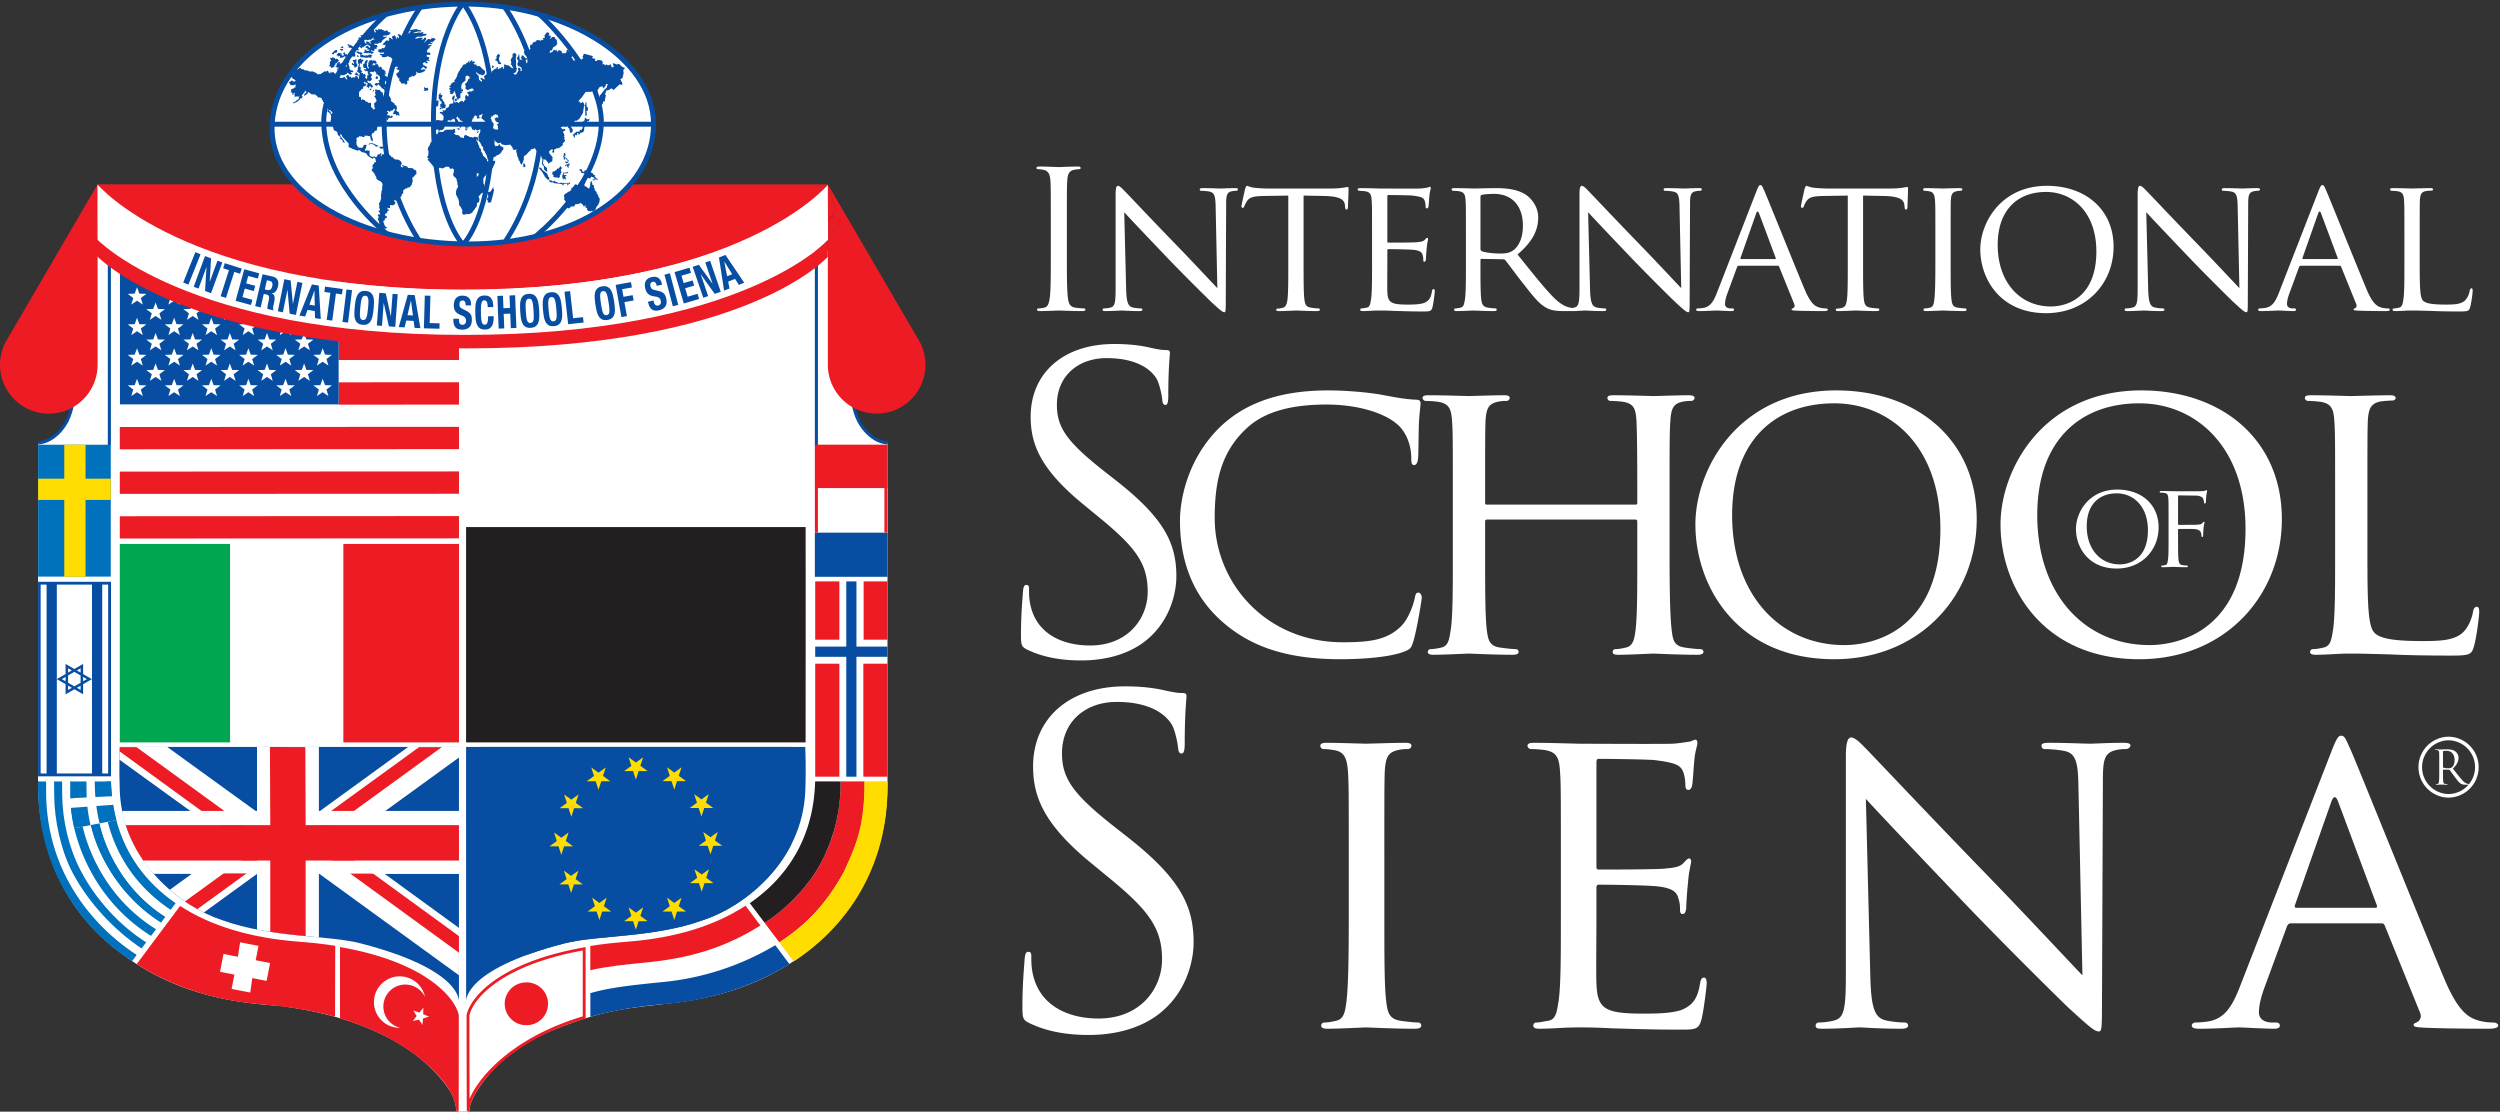 <svg xmlns="http://www.w3.org/2000/svg" xml:space="preserve" style="fill-rule:evenodd;clip-rule:evenodd;stroke-miterlimit:2" viewBox="0 0 506 225"><rect x="0" y="0" width="506" height="225" fill="#333333" stroke="none"/><path d="M220.347 209.477c4.86 0 9.72-1.08 13.59-3.779 6.21-4.41 7.65-11.25 7.65-14.941 0-7.2-2.52-12.78-13.14-21.15l-2.52-1.979c-8.64-6.75-10.98-9.991-10.98-15.121 0-6.57 4.86-10.44 11.07-10.44 8.28 0 10.71 3.78 11.25 4.771.54.99 1.08 3.419 1.17 4.5.09.719.18 1.169.72 1.169.45 0 .63-.629.63-2.07 0-6.12.36-9.09.36-9.54 0-.449-.18-.63-.9-.63s-1.44-.09-3.15-.45c-2.25-.54-4.86-.899-8.37-.899-11.43 0-18.63 6.569-18.63 16.2 0 6.119 2.16 11.699 11.7 19.529l4.05 3.33c7.74 6.391 10.35 9.99 10.35 16.2 0 5.76-4.23 11.97-12.87 11.97-6.03 0-11.97-2.519-13.32-9.18-.27-1.259-.27-2.519-.27-3.33 0-.719-.09-.99-.63-.99-.45 0-.63.45-.72 1.441-.09 1.439-.45 5.04-.45 9.54 0 2.429.09 2.79 1.35 3.42 3.69 1.799 7.83 2.429 12.06 2.429Zm59.844-36.99c0-11.88 0-14.039.09-16.47.18-2.7.63-3.78 2.79-4.229.9-.181 1.44-.181 1.98-.181.27 0 .63-.359.63-.63 0-.45-.36-.63-1.26-.63-2.43 0-7.56.18-7.92.18-.45 0-5.4-.18-8.01-.18-.9 0-1.26.18-1.26.63 0 .271.27.63.63.63.54 0 1.53.091 2.43.271 1.71.359 2.34 1.53 2.52 4.139.18 2.431.18 4.59.18 16.47v13.5c0 7.381-.09 13.41-.45 16.561-.27 2.25-.54 3.689-2.07 4.049-.72.18-1.71.361-2.43.361-.45 0-.63.359-.63.63 0 .45.45.629 1.26.629 2.43 0 7.38-.269 7.83-.269.36 0 5.49.269 9.9.269.9 0 1.26-.269 1.26-.629 0-.271-.18-.63-.63-.63-.72 0-2.43-.181-3.6-.361-2.34-.36-2.61-1.799-2.88-4.049-.36-3.151-.36-9.18-.36-16.561v-13.5Zm35.726 13.5c0 7.381 0 13.41-.45 16.561-.36 2.25-.54 3.78-2.07 4.049-.72.09-1.71.361-2.43.361-.45 0-.63.359-.63.63 0 .45.45.629 1.26.629 1.26 0 3.06-.089 4.59-.179 1.71-.09 3.24-.09 3.42-.09 1.17 0 3.24 0 6.57.18 3.24.089 7.83.269 13.77.269 3.06 0 3.87 0 4.41-1.979.45-1.62 1.08-6.84 1.08-7.38s-.09-1.17-.54-1.17c-.45 0-.63.269-.81 1.17-.45 3.059-1.53 4.41-3.6 5.309-2.07.811-5.85.811-7.92.811-7.83 0-9.27-.99-9.45-6.12-.09-1.531 0-10.441 0-13.051v-6.39c0-.269.09-.54.54-.54 1.35 0 9.81.09 11.97.361 3.06.359 3.78 1.259 4.05 2.339.36.991.36 1.8.36 2.52 0 .45.18.721.54.721.54 0 .72-.811.72-1.441 0-.54.18-3.42.36-4.95.18-2.519.63-3.779.63-4.229 0-.451-.18-.63-.45-.63s-.63.45-1.17.989c-.81.811-1.98.9-3.87 1.08-1.8.181-12.24.181-13.23.181-.45 0-.45-.271-.45-.811v-20.79c0-.54.09-.809.45-.809.9 0 10.08.089 11.43.269 4.32.54 5.13 1.08 5.67 2.341.36.899.45 2.159.45 2.699 0 .63.18.99.63.99.36 0 .63-.45.72-.809.18-.901.36-4.321.45-5.04.18-2.16.63-3.061.63-3.601 0-.359-.09-.72-.36-.72-.36 0-.72.27-1.08.361-.63.09-2.07.359-3.6.449-1.8.091-18.36 0-18.9 0-.45 0-5.58-.18-9.18-.18-.9 0-1.26.18-1.26.63 0 .271.36.63.63.63.72 0 2.07.091 2.7.181 2.61.359 3.06 1.62 3.24 4.229.18 2.431.18 4.59.18 16.47v13.5Zm61.734-24.3c2.43 2.7 11.34 12.061 20.52 21.691 8.37 8.729 19.8 19.979 20.61 20.7 4.41 4.05 5.22 4.679 6.03 4.679.54 0 .63-.45.63-5.49l.18-44.819c0-4.591.18-6.12 2.79-6.66.9-.181 1.53-.181 1.89-.181.54 0 .9-.449.9-.72 0-.45-.63-.54-1.44-.54-3.24 0-5.85.18-6.75.18-.9 0-4.68-.18-8.28-.18-.9 0-1.53.09-1.53.54 0 .271.09.72.63.72.63 0 2.43.091 3.87.36 2.43.451 2.88 2.161 2.97 7.111l.81 38.34c-2.43-2.521-10.89-11.611-18.72-19.71-12.24-12.601-23.76-24.84-25.02-26.101-.81-.809-2.16-2.34-3.06-2.34-.63 0-1.08.811-1.08 3.87v43.83c0 6.93-.27 9-2.25 9.54-1.17.361-2.61.451-3.24.451-.36 0-.63.269-.63.63 0 .54.45.629 1.26.629 3.6 0 6.93-.269 7.65-.269.72 0 3.87.269 8.37.269.9 0 1.44-.179 1.44-.629 0-.361-.27-.63-.63-.63-.72 0-2.52-.09-3.96-.451-2.16-.54-2.88-2.429-3.06-8.73l-.9-36.09Zm75.685 38.07c-1.53 3.871-3.06 6.571-6.66 7.02-.63.091-1.8.181-2.34.181-.36 0-.72.269-.72.63 0 .45.54.629 1.53.629 3.24 0 7.2-.269 8.01-.269.9 0 5.22.269 7.11.269.72 0 1.17-.179 1.17-.629 0-.361-.18-.63-.81-.63h-.72c-1.35 0-2.7-.54-2.7-2.071 0-1.349.45-3.24 1.17-5.13l4.5-12.24c.18-.45.45-.63.81-.63h18.27c.45 0 .54.09.72.451l7.11 17.549c.54 1.26-.27 1.89-.72 2.071-.36.179-.54.179-.54.54 0 .45 1.26.45 2.79.54 5.49.179 11.34.179 12.51.179.9 0 1.8-.179 1.8-.629 0-.451-.54-.63-.99-.63-.81 0-1.98-.09-3.15-.451-1.71-.54-3.87-1.53-6.75-8.37-4.86-11.61-17.55-43.2-18.99-46.439-.81-1.711-1.08-2.79-1.89-2.79-.54 0-.9.449-1.89 2.97l-18.63 47.879Zm11.43-16.02c-.27 0-.36-.18-.27-.539l7.38-20.971c.45-1.17.9-1.17 1.35 0l7.83 20.971c.09.359.09.539-.27.539h-16.02ZM215.934 44.928c0-6.037 0-7.121.078-8.36.077-1.354.387-2.012 1.431-2.206.465-.077.697-.116.968-.116.155 0 .31-.077.31-.232 0-.232-.194-.31-.62-.31-1.161 0-3.599.117-3.792.117-.194 0-2.632-.117-3.909-.117-.426 0-.62.078-.62.31 0 .155.155.232.31.232.271 0 .774.039 1.2.155.851.194 1.238.852 1.316 2.167.077 1.239.077 2.323.077 8.36v6.812c0 3.715 0 6.772-.193 8.398-.155 1.122-.349 1.974-1.123 2.128-.348.078-.812.155-1.161.155-.232 0-.309.116-.309.232 0 .233.193.31.619.31 1.161 0 3.599-.116 3.793-.116.193 0 2.631.116 4.76.116.426 0 .619-.116.619-.31 0-.116-.077-.232-.309-.232-.349 0-1.2-.077-1.742-.155-1.161-.154-1.393-1.006-1.509-2.128-.194-1.626-.194-4.683-.194-8.398v-6.812Zm11.61-1.974c1.045 1.161 4.877 5.186 8.824 9.327 3.599 3.754 8.515 8.592 8.863 8.902 1.896 1.741 2.245 2.012 2.593 2.012.232 0 .271-.193.271-2.361l.077-19.273c0-1.974.078-2.632 1.2-2.864.387-.077.658-.077.813-.077.232 0 .387-.194.387-.31 0-.194-.271-.232-.619-.232-1.394 0-2.516.077-2.903.077s-2.013-.077-3.561-.077c-.387 0-.658.038-.658.232 0 .116.039.31.271.31.271 0 1.045.038 1.665.154 1.044.194 1.238.929 1.277 3.058l.348 16.487c-1.045-1.084-4.683-4.993-8.05-8.476-5.263-5.418-10.217-10.682-10.759-11.223-.348-.349-.929-1.007-1.316-1.007-.271 0-.464.349-.464 1.665v18.847c0 2.98-.117 3.871-.968 4.103-.503.155-1.122.193-1.393.193a.264.264 0 0 0-.271.271c0 .232.193.271.542.271 1.548 0 2.98-.116 3.289-.116.31 0 1.665.116 3.6.116.387 0 .619-.077.619-.271a.264.264 0 0 0-.271-.271c-.31 0-1.084-.038-1.703-.193-.929-.232-1.238-1.045-1.316-3.754l-.387-15.52Zm36.302-3.367 4.258.078c3.25.077 3.986.812 4.102 1.819l.039.348c.038.464.116.58.271.58.154 0 .309-.154.309-.425 0-.387.116-2.748.116-3.754 0-.194 0-.387-.155-.387-.154 0-.464.077-.967.154-.542.078-1.316.155-2.438.155h-12.849a28.26 28.26 0 0 1-2.671-.155c-.929-.116-1.277-.387-1.509-.387-.116 0-.271.426-.348.62-.039.27-.736 3.212-.736 3.56 0 .194.155.271.232.271.155 0 .271-.039.349-.31.116-.232.155-.464.542-1.045.503-.774 1.315-1.006 3.444-1.044l4.915-.078v13.817c0 3.173 0 5.766-.155 7.121-.116.967-.309 1.625-1.007 1.78-.31.078-.696.155-1.005.155-.194 0-.271.116-.271.232 0 .194.155.271.542.271 1.005 0 3.367-.116 3.522-.116.193 0 2.36.116 4.218.116.387 0 .542-.116.542-.271 0-.116-.039-.271-.271-.271-.31 0-1.084-.077-1.548-.155-1.045-.154-1.2-.774-1.316-1.741-.155-1.355-.155-3.948-.155-7.121V39.587Zm13.855 13.817c0 3.173 0 5.766-.193 7.121-.155.967-.233 1.625-.891 1.741-.309.039-.735.155-1.045.155-.193 0-.27.155-.27.271 0 .194.193.271.541.271.542 0 1.316-.039 1.974-.077.735-.039 1.393-.039 1.471-.039.503 0 1.393 0 2.825.077 1.393.039 3.367.117 5.921.117 1.316 0 1.665 0 1.897-.852.193-.697.464-2.941.464-3.173 0-.233-.038-.504-.232-.504-.193 0-.271.116-.348.504-.194 1.315-.658 1.896-1.548 2.283-.891.348-2.516.348-3.406.348-3.367 0-3.986-.425-4.064-2.631-.039-.658 0-4.49 0-5.612v-2.748c0-.116.039-.232.232-.232.581 0 4.219.038 5.148.154 1.316.155 1.625.542 1.741 1.007.155.425.155.774.155 1.083 0 .194.078.31.232.31.233 0 .31-.348.31-.619 0-.232.077-1.471.155-2.129.077-1.083.271-1.625.271-1.819 0-.193-.078-.271-.194-.271s-.271.194-.503.426c-.348.348-.851.387-1.664.464-.774.078-5.264.078-5.689.078-.194 0-.194-.116-.194-.348v-8.941c0-.232.039-.348.194-.348.387 0 4.334.039 4.915.116 1.858.232 2.206.465 2.438 1.006.155.387.194.929.194 1.161 0 .271.077.426.27.426.155 0 .271-.193.31-.348.077-.387.155-1.858.194-2.167.077-.929.271-1.316.271-1.549 0-.154-.039-.309-.155-.309-.155 0-.31.116-.465.155-.271.038-.89.154-1.548.193-.774.039-7.895 0-8.127 0-.194 0-2.4-.077-3.948-.077-.387 0-.542.077-.542.271 0 .116.155.271.271.271.31 0 .89.038 1.161.077 1.123.155 1.316.697 1.394 1.819.077 1.045.077 1.974.077 7.082v5.806Zm19.002 0c0 3.173 0 5.766-.193 7.121-.155.967-.232 1.587-.89 1.741-.31.078-.736.155-1.045.155-.194 0-.271.155-.271.271 0 .194.193.271.542.271 1.045 0 3.328-.116 3.367-.116.155 0 2.322.116 4.179.116.388 0 .542-.116.542-.271 0-.116-.038-.271-.27-.271-.31 0-1.045-.077-1.51-.155-1.045-.154-1.238-.774-1.354-1.741-.155-1.355-.155-3.909-.155-7.083v-.774c0-.193.077-.271.232-.271l4.335.078c.232 0 .309.039.464.193.735.891 2.245 3.019 3.677 4.799 1.935 2.477 3.173 4.064 4.644 4.838.851.465 1.703.658 3.638.658h2.129c.619 0 .812-.077.812-.271 0-.116-.116-.271-.309-.271-.194 0-.542 0-1.2-.116-.852-.116-1.974-.426-3.793-2.283-1.974-2.051-4.334-5.032-7.121-8.515 3.174-2.709 4.18-5.07 4.18-7.508 0-2.283-1.51-3.87-2.361-4.489-1.78-1.239-4.18-1.432-6.347-1.432-1.045 0-3.909.077-4.257.077-.194 0-2.477-.077-4.025-.077-.387 0-.542.077-.542.271 0 .116.155.271.271.271.309 0 .89.038 1.161.077 1.122.155 1.316.697 1.393 1.819.077 1.045.077 1.974.077 7.082v5.806Zm2.942-13.585c0-.193.116-.309.271-.387.348-.077 1.432-.193 2.438-.193 3.638 0 5.883 2.361 5.883 6.463 0 2.516-.891 4.257-2.052 5.031-.812.542-1.741.581-2.554.581-1.509 0-3.251-.232-3.754-.503-.155-.116-.232-.233-.232-.426V39.819Zm21.789 3.135c1.045 1.161 4.876 5.186 8.824 9.327 3.599 3.754 8.514 8.592 8.863 8.902 1.896 1.741 2.244 2.012 2.593 2.012.232 0 .271-.193.271-2.361l.077-19.273c0-1.974.077-2.632 1.2-2.864.387-.077.658-.077.813-.077.232 0 .387-.194.387-.31 0-.194-.271-.232-.62-.232-1.393 0-2.515.077-2.902.077s-2.013-.077-3.561-.077c-.387 0-.658.038-.658.232 0 .116.039.31.271.31.271 0 1.045.038 1.664.154 1.045.194 1.239.929 1.277 3.058l.349 16.487c-1.045-1.084-4.683-4.993-8.05-8.476-5.264-5.418-10.218-10.682-10.759-11.223-.349-.349-.929-1.007-1.316-1.007-.271 0-.465.349-.465 1.665v18.847c0 2.98-.116 3.871-.967 4.103-.503.155-1.123.193-1.394.193a.264.264 0 0 0-.27.271c0 .232.193.271.541.271 1.548 0 2.98-.116 3.29-.116.31 0 1.664.116 3.599.116.387 0 .62-.077.62-.271a.265.265 0 0 0-.271-.271c-.31 0-1.084-.038-1.703-.193-.929-.232-1.239-1.045-1.316-3.754l-.387-15.52Zm26.046 16.371c-.658 1.664-1.316 2.825-2.864 3.019a9.447 9.447 0 0 1-1.006.077c-.155 0-.31.116-.31.271 0 .194.232.271.658.271 1.393 0 3.096-.116 3.445-.116.387 0 2.244.116 3.057.116.31 0 .503-.077.503-.271 0-.155-.077-.271-.348-.271h-.31c-.58 0-1.161-.232-1.161-.89 0-.58.194-1.393.503-2.206l1.935-5.263c.078-.194.194-.271.349-.271h7.856c.194 0 .232.038.31.193l3.057 7.547c.233.542-.116.813-.309.89-.155.078-.233.078-.233.232 0 .194.542.194 1.2.233 2.361.077 4.877.077 5.38.077.387 0 .774-.077.774-.271 0-.193-.232-.271-.426-.271a4.72 4.72 0 0 1-1.354-.193c-.736-.232-1.665-.658-2.903-3.6-2.09-4.992-7.547-18.576-8.166-19.97-.35-.735-.465-1.199-.813-1.199-.232 0-.387.193-.813 1.277l-8.011 20.589Zm4.915-6.889c-.116 0-.155-.077-.116-.232l3.174-9.018c.193-.503.387-.503.58 0l3.367 9.018c.039.155.039.232-.116.232h-6.889Zm24.692-12.849 4.257.078c3.251.077 3.986.812 4.102 1.819l.039.348c.039.464.116.58.271.58.155 0 .31-.154.31-.425 0-.387.116-2.748.116-3.754 0-.194 0-.387-.155-.387s-.464.077-.968.154c-.542.078-1.315.155-2.438.155h-12.849c-.387 0-1.703-.039-2.67-.155-.929-.116-1.277-.387-1.51-.387-.116 0-.271.426-.348.62-.039.27-.735 3.212-.735 3.56 0 .194.155.271.232.271.155 0 .271-.039.348-.31.116-.232.155-.464.542-1.045.503-.774 1.316-1.006 3.445-1.044l4.915-.078v13.817c0 3.173 0 5.766-.155 7.121-.116.967-.31 1.625-1.006 1.78-.31.078-.697.155-1.007.155-.193 0-.271.116-.271.232 0 .194.155.271.542.271 1.007 0 3.367-.116 3.522-.116.194 0 2.361.116 4.219.116.387 0 .542-.116.542-.271 0-.116-.039-.271-.271-.271-.31 0-1.084-.077-1.548-.155-1.045-.154-1.2-.774-1.316-1.741-.155-1.355-.155-3.948-.155-7.121V39.587Zm17.725 8.011c0-5.108 0-6.037.038-7.082.078-1.161.271-1.625 1.2-1.819.387-.077.619-.077.852-.077.115 0 .271-.155.271-.271 0-.194-.156-.271-.542-.271-1.045 0-3.251.077-3.406.077-.194 0-2.322-.077-3.444-.077-.389 0-.542.077-.542.271 0 .116.116.271.271.271.232 0 .658.038 1.045.116.735.155 1.006.658 1.083 1.78.078 1.045.078 1.974.078 7.082v5.806c0 3.173-.039 5.766-.194 7.121-.116.967-.232 1.587-.89 1.741-.31.078-.735.155-1.045.155-.195 0-.271.155-.271.271 0 .194.194.271.542.271 1.045 0 3.173-.116 3.367-.116.155 0 2.361.116 4.257.116.387 0 .542-.116.542-.271 0-.116-.077-.271-.271-.271-.31 0-1.045-.077-1.548-.155-1.006-.154-1.122-.774-1.238-1.741-.155-1.355-.155-3.948-.155-7.121v-5.806Zm5.999 2.864c0 5.922 3.986 12.927 13.313 12.927 8.205 0 13.662-6.076 13.662-13.43 0-7.663-5.806-12.346-13.468-12.346-9.405 0-13.507 7.547-13.507 12.849Zm3.521-.89c0-7.16 4.103-10.72 9.792-10.72 5.38 0 10.179 4.141 10.179 12.036 0 9.521-6.154 11.146-9.211 11.146-6.154 0-10.76-4.799-10.76-12.462Zm30.072-6.618c1.045 1.161 4.876 5.186 8.824 9.327 3.599 3.754 8.515 8.592 8.863 8.902 1.896 1.741 2.245 2.012 2.593 2.012.232 0 .271-.193.271-2.361l.077-19.273c0-1.974.078-2.632 1.2-2.864.387-.077.658-.077.813-.077.232 0 .387-.194.387-.31 0-.194-.271-.232-.62-.232-1.393 0-2.515.077-2.902.077s-2.013-.077-3.561-.077c-.387 0-.658.038-.658.232 0 .116.039.31.271.31.271 0 1.045.038 1.664.154 1.045.194 1.239.929 1.278 3.058l.348 16.487c-1.045-1.084-4.683-4.993-8.05-8.476-5.264-5.418-10.217-10.682-10.759-11.223-.349-.349-.929-1.007-1.316-1.007-.271 0-.465.349-.465 1.665v18.847c0 2.98-.116 3.871-.967 4.103-.503.155-1.122.193-1.393.193a.264.264 0 0 0-.271.271c0 .232.193.271.542.271 1.548 0 2.98-.116 3.289-.116.31 0 1.664.116 3.6.116.387 0 .619-.077.619-.271a.264.264 0 0 0-.271-.271c-.31 0-1.084-.038-1.703-.193-.929-.232-1.239-1.045-1.316-3.754l-.387-15.52Zm26.82 16.371c-.658 1.664-1.316 2.825-2.864 3.019a9.447 9.447 0 0 1-1.006.077c-.155 0-.31.116-.31.271 0 .194.233.271.658.271 1.394 0 3.096-.116 3.445-.116.387 0 2.245.116 3.057.116.31 0 .503-.077.503-.271 0-.155-.077-.271-.348-.271h-.31c-.58 0-1.161-.232-1.161-.89 0-.58.194-1.393.504-2.206l1.935-5.263c.077-.194.193-.271.348-.271h7.856c.194 0 .233.038.31.193l3.057 7.547c.233.542-.116.813-.309.89-.155.078-.232.078-.232.232 0 .194.541.194 1.199.233 2.361.077 4.877.077 5.38.077.387 0 .774-.077.774-.271 0-.193-.232-.271-.426-.271a4.72 4.72 0 0 1-1.354-.193c-.736-.232-1.664-.658-2.903-3.6-2.09-4.992-7.547-18.576-8.166-19.97-.348-.735-.464-1.199-.813-1.199-.232 0-.387.193-.813 1.277l-8.011 20.589Zm4.915-6.889c-.116 0-.154-.077-.116-.232l3.174-9.018c.193-.503.387-.503.58 0l3.367 9.018c.039.155.039.232-.116.232h-6.889Zm23.608-4.838c0-5.108 0-6.037.039-7.082.077-1.161.271-1.664 1.277-1.858.387-.038.89-.077 1.122-.077.117 0 .271-.116.271-.232 0-.194-.193-.271-.541-.271-1.045 0-3.6.077-3.755.077-.193 0-2.322-.077-3.87-.077-.387 0-.542.077-.542.271 0 .116.155.271.271.271.31 0 .89.038 1.161.077 1.123.155 1.316.697 1.394 1.819.077 1.045.077 1.974.077 7.082v5.806c0 3.173 0 5.766-.193 7.121-.155.967-.233 1.587-.891 1.741-.309.078-.735.155-1.045.155-.193 0-.27.155-.27.271 0 .194.193.271.541.271.542 0 1.278-.039 1.974-.077.658-.039 1.239-.039 1.393-.039 1.007 0 2.168.039 3.716.077 1.587.078 3.483.117 5.921.117 1.819 0 1.935-.117 2.168-.891.27-.967.503-2.941.503-3.289 0-.349-.078-.503-.233-.503-.193 0-.309.193-.348.425-.116.658-.387 1.355-.813 1.858-.812.968-2.322 1.006-4.102 1.006-2.67 0-3.986-.232-4.528-.774-.619-.58-.697-2.554-.697-7.392v-5.883ZM218.817 133.671c4.411 0 8.823-.982 12.335-3.431 5.637-4.004 6.944-10.213 6.944-13.562 0-6.535-2.287-11.6-11.927-19.197l-2.287-1.797c-7.842-6.127-9.966-9.067-9.966-13.724 0-5.963 4.411-9.476 10.048-9.476 7.515 0 9.721 3.431 10.211 4.33.49.898.98 3.104 1.062 4.084.082.654.163 1.062.654 1.062.408 0 .571-.572.571-1.879 0-5.555.327-8.25.327-8.659 0-.408-.163-.572-.817-.572-.653 0-1.307-.081-2.859-.408-2.042-.49-4.411-.817-7.597-.817-10.375 0-16.91 5.963-16.91 14.704 0 5.555 1.96 10.62 10.62 17.726l3.676 3.023c7.025 5.801 9.394 9.067 9.394 14.705 0 5.227-3.839 10.864-11.682 10.864-5.473 0-10.865-2.287-12.09-8.332-.245-1.143-.245-2.288-.245-3.022 0-.655-.082-.9-.572-.9-.408 0-.572.409-.653 1.308-.082 1.306-.409 4.574-.409 8.659 0 2.205.082 2.532 1.226 3.105 3.349 1.633 7.107 2.206 10.946 2.206Zm52.445-.246c4.656 0 10.048-.409 12.989-1.552 1.225-.491 1.389-.736 1.797-2.042.735-2.369 1.716-8.414 1.716-8.905 0-.49-.327-.98-.654-.98-.49 0-.572.245-.735.98-.245 1.307-1.225 4.248-2.778 5.8-2.859 2.86-6.453 3.268-11.845 3.268-15.358 0-25.896-11.846-25.896-25.16 0-7.026 1.144-13.234 6.454-18.136 2.532-2.369 6.944-4.819 16.175-4.819 6.371 0 11.6 1.715 14.132 3.839 1.879 1.47 3.023 4.248 3.023 6.944 0 .98.081 1.47.572 1.47.408 0 .735-.408.816-1.47.082-.981.082-4.82.164-7.107.163-2.533.327-3.35.327-3.922 0-.408-.164-.735-.899-.735-2.369-.081-4.656-.572-7.352-1.062-3.513-.572-7.598-.817-10.457-.817-11.029 0-17.563 3.268-21.893 7.434-6.372 6.209-8.087 14.296-8.087 18.952 0 6.617 1.715 14.541 8.741 20.587 5.636 4.9 12.907 7.433 23.69 7.433Zm66.659-33.329c0-10.784 0-12.744.164-14.95.163-2.451.571-3.431 2.45-3.839.899-.164 1.307-.164 1.798-.164.326 0 .653-.326.653-.572 0-.408-.408-.571-1.225-.571-2.124 0-6.699.163-7.107.163-.327 0-4.984-.163-8.169-.163-.817 0-1.144.163-1.144.571 0 .246.245.572.572.572.653 0 1.879.082 2.45.164 2.369.326 2.696 1.47 2.86 3.839.081 2.206.163 4.33.163 15.113v1.47c0 .408-.163.408-.408.408h-29.981c-.245 0-.408 0-.408-.408v-1.47c0-10.783 0-12.907.081-15.113.164-2.451.572-3.431 2.533-3.839.817-.164 1.307-.164 1.797-.164.245 0 .572-.326.572-.572 0-.408-.327-.571-1.144-.571-2.206 0-6.78.163-7.107.163-.409 0-4.983-.163-8.251-.163-.817 0-1.144.163-1.144.571 0 .246.327.572.572.572.654 0 1.879.082 2.451.164 2.369.326 2.777 1.47 2.941 3.839.163 2.206.163 4.166.163 14.95v12.252c0 6.7 0 12.172-.408 15.032-.327 2.043-.49 3.349-1.879 3.675-.654.165-1.552.327-2.206.327-.408 0-.572.328-.572.573 0 .409.409.571 1.144.571 2.206 0 6.78-.244 7.189-.244.327 0 4.901.244 8.904.244.817 0 1.144-.244 1.144-.571 0-.245-.164-.573-.572-.573-.653 0-2.206-.162-3.268-.327-2.124-.326-2.369-1.632-2.614-3.675-.326-2.86-.326-8.169-.326-14.868v-6.943c0-.328.163-.41.408-.41h29.981c.245 0 .408.082.408.41v6.943c0 6.699 0 11.926-.327 14.787-.245 2.042-.49 3.43-1.96 3.756-.654.165-1.471.327-2.124.327-.409 0-.572.328-.572.573 0 .409.327.571 1.144.571 2.123 0 6.78-.244 7.107-.244.408 0 4.983.244 8.905.244.816 0 1.224-.244 1.224-.571 0-.245-.163-.573-.653-.573-.571 0-2.206-.162-3.186-.327-2.206-.326-2.369-1.632-2.614-3.675-.327-2.86-.409-8.332-.409-15.032v-12.252Zm5.228 6.044c0 12.498 8.414 27.285 28.102 27.285 17.318 0 28.836-12.826 28.836-28.347 0-16.174-12.253-26.059-28.428-26.059-19.85 0-28.51 15.93-28.51 27.121Zm7.434-1.879c0-15.112 8.659-22.628 20.668-22.628 11.355 0 21.484 8.741 21.484 25.405 0 20.096-12.989 23.527-19.442 23.527-12.989 0-22.71-10.129-22.71-26.304Zm54.324 1.879c0 12.498 8.414 27.285 28.102 27.285 17.318 0 28.837-12.826 28.837-28.347 0-16.174-12.254-26.059-28.429-26.059-19.851 0-28.51 15.93-28.51 27.121Zm7.434-1.879c0-15.112 8.659-22.628 20.668-22.628 11.355 0 21.484 8.741 21.484 25.405 0 20.096-12.988 23.527-19.442 23.527-12.989 0-22.71-10.129-22.71-26.304Zm66.824-4.165c0-10.784 0-12.744.081-14.95.164-2.451.572-3.513 2.696-3.921.817-.082 1.879-.163 2.369-.163.245 0 .572-.245.572-.491 0-.408-.408-.571-1.144-.571-2.205 0-7.597.163-7.924.163-.408 0-4.901-.163-8.169-.163-.817 0-1.143.163-1.143.571 0 .246.326.572.571.572.654 0 1.879.082 2.451.164 2.369.326 2.778 1.47 2.941 3.839.163 2.206.163 4.166.163 14.95v12.252c0 6.7 0 12.172-.408 15.032-.327 2.043-.49 3.349-1.879 3.675-.653.165-1.552.327-2.206.327-.408 0-.571.328-.571.573 0 .409.408.571 1.143.571 1.144 0 2.696-.082 4.166-.162 1.389-.082 2.615-.082 2.941-.082 2.124 0 4.575.082 7.843.162 3.349.164 7.352.245 12.498.245 3.84 0 4.085-.245 4.575-1.879.572-2.042 1.062-6.208 1.062-6.942 0-.736-.163-1.063-.49-1.063-.409 0-.654.409-.735.899-.245 1.388-.817 2.858-1.716 3.921-1.715 2.043-4.901 2.124-8.659 2.124-5.637 0-8.414-.49-9.558-1.633-1.307-1.227-1.47-5.393-1.47-15.604v-12.416Z" style="fill:#fff;fill-rule:nonzero"/><path d="M420.172 107.055c0 3.673 2.472 8.017 8.256 8.017 5.088 0 8.472-3.769 8.472-8.329 0-4.752-3.6-7.655-8.352-7.655-5.832 0-8.376 4.679-8.376 7.967Zm2.184-.551c0-4.44 2.544-6.648 6.072-6.648 3.336 0 6.312 2.568 6.312 7.464 0 5.903-3.816 6.911-5.712 6.911-3.816 0-6.672-2.975-6.672-7.727Zm16.561 2.376c0 1.967 0 3.576-.12 4.416-.096.599-.144 1.007-.552 1.08-.192.023-.456.095-.648.095-.12 0-.168.096-.168.168 0 .12.12.168.336.168.648 0 1.968-.072 2.088-.072.096 0 1.464.072 2.64.072.24 0 .336-.072.336-.168 0-.072-.048-.168-.168-.168-.192 0-.648-.047-.96-.095-.576-.096-.696-.481-.768-1.08-.096-.792-.096-2.4-.096-4.416v-1.632c0-.144.024-.193.144-.193.36 0 2.856-.024 3.384.049.648.095.984.36 1.08.648.096.239.12.527.144.743 0 .096.024.193.144.193.144 0 .192-.217.192-.409 0-.144.024-.959.072-1.368.048-.672.192-1.008.192-1.128 0-.095-.024-.168-.12-.168-.072 0-.168.097-.264.217-.192.239-.48.311-.984.36-.288.024-.6.024-.96.024l-2.88.023c-.144 0-.144-.071-.144-.191v-5.568c0-.168.048-.216.168-.216l3.456.048c.816 0 1.32.336 1.44.599.12.264.192.6.192.768 0 .144.072.241.168.241.096 0 .168-.121.192-.217.048-.239.072-1.152.096-1.343.072-.576.168-.816.168-.96 0-.096-.048-.192-.144-.192-.072 0-.168.096-.288.12-.192.072-.552.072-.96.096-.48.024-5.064 0-5.472 0-.12 0-1.44-.048-2.4-.048-.24 0-.336.048-.336.168 0 .072.096.168.168.168.192 0 .552.024.72.048.696.096.816.432.864 1.127.048.648.048 1.224.048 4.392v3.601ZM12.073 87.395c-2.102 2.162-4.343 2.273-4.343 2.273s-.027 19.036-.027 26.725v40.734c0 3.554-.709 22.639 16.413 35.508 10.742 8.231 21.996 10.299 32.485 10.938 4.677.638 8.615 1.403 12.709 2.669 9.515 2.94 16.866 7.577 21.4 14.008a8.901 8.901 0 0 1 1.521 3.544c.095.461.085.708.134.945.006.029.095.247.165.25.624.019 2.243.009 2.243.009s.142-.024.214-.118c.071-.094.094-.487.094-.771 0-.197.401-1.529 1.229-2.947.826-1.417 5.064-8.344 15.595-12.653 10.531-4.307 15.61-4.462 24.264-5.503 5.306-.638 24.208-2.962 36-19.702 8.089-11.48 7.432-23.512 7.456-26.384.014-1.748 0-67.276 0-67.276s-3.298-.331-5.126-3.213c-1.829-2.881-1.749-4.648-1.749-4.648V50.691l-158.268.048v31.894c0 .397-.848 3.158-2.409 4.762Z" style="fill:#fff;fill-rule:nonzero"/><clipPath id="a"><path d="M24.247 151.185s-.192 4.394 0 8.977c.598 14.261 12.392 23.37 20.746 26.09 10.101 3.628 21.335 2.95 28.122 4.718 20.851 5.437 19.775 11.907 19.775 11.907l.009-51.692H24.247Z"/></clipPath><g clip-path="url(#a)"><path d="M21.039 151.185h74.624l.048 51.55-74.672-.044v-51.506Z" style="fill:#074ea2;fill-rule:nonzero"/><path d="m77.719 164.328 18.341-13.304H82.831l-18.326 13.304H51.999l-18.373-13.304H20.398l18.389 13.304H20.466v12.528h18.36l-25.855 18.777h13.228l25.84-18.777h12.584l35.556 25.835h13.163l-35.506-25.835h18.579v-12.528H77.719Z" style="fill:#fff;fill-rule:nonzero"/><path d="M19.261 195.633h4.669l31.839-23.12-1.459-2.302-35.049 25.422Z" style="fill:#ed1c24;fill-rule:nonzero"/><path d="m56.719 172.36-1.459 2.303-32.239-23.448h4.604l29.094 21.145ZM89.421 151.215h-4.604l-22.808 16.559 1.459 2.303 25.953-18.862ZM66.215 173.408l1.459-2.303 33.68 24.528h-4.605l-30.534-22.225Z" style="fill:#ed1c24;fill-rule:nonzero"/><path d="M52.017 151.185h12.527v44.448H52.017z" style="fill:#fff;fill-rule:nonzero"/><path d="M24.055 164.137h69.911v2.958H24.055zM20.187 174.164h76.234v2.683l-76.234-.108v-2.575Z" style="fill:#fff;fill-rule:nonzero"/><path d="M96.415 167.01H61.863l-.064-15.795-7.163-.03.065 15.825H20.466v7.163h34.235v21.46h7.162v-21.46h34.552v-7.163Z" style="fill:#ed1c24;fill-rule:nonzero"/></g><path d="M162.988 151.185s.193 4.394 0 8.977c-.598 14.261-12.391 23.37-20.746 26.09-10.101 3.628-21.335 2.95-28.121 4.718-20.852 5.437-19.776 11.907-19.776 11.907l-.01-51.692h68.653Z" style="fill:#074ea2;fill-rule:nonzero"/><clipPath id="b"><path d="M162.988 151.185s.193 4.394 0 8.977c-.598 14.261-12.391 23.37-20.746 26.09-10.101 3.628-21.335 2.95-28.121 4.718-20.852 5.437-19.776 11.907-19.776 11.907l-.01-51.692h68.653Z" clip-rule="nonzero"/></clipPath><g clip-path="url(#b)"><path d="M97.281 151.185h62.847v41.981H97.281z" style="fill:#074ea2;fill-rule:nonzero"/><path d="m114.686 177.939-1.47 1.069 1.817-.001.562 1.729.561-1.729h1.817l-1.47-1.068.562-1.727-1.471 1.068-1.469-1.068.561 1.727ZM120.409 183.421l-1.47 1.068h1.817l.562 1.727.561-1.727h1.817l-1.47-1.068.562-1.729-1.471 1.068-1.47-1.068.562 1.729ZM127.791 185.381l-1.47 1.068h1.817l.562 1.727.561-1.727h1.817l-1.47-1.068.562-1.73-1.47 1.069-1.47-1.068.561 1.729ZM135.566 183.421l-1.47 1.068h1.817l.561 1.727.562-1.727h1.817l-1.47-1.068.561-1.729-1.47 1.068-1.47-1.068.562 1.729ZM141.118 177.672l-1.469 1.068h1.817l.561 1.727.562-1.727h1.817l-1.47-1.068.561-1.73-1.47 1.069-1.47-1.068.561 1.729ZM142.892 170.119l-1.47 1.067h1.817l.562 1.729.561-1.729h1.817l-1.47-1.067.562-1.73-1.471 1.07-1.469-1.069.561 1.729ZM141.063 162.465l-1.47 1.069h1.817l.562 1.727.561-1.727h1.818l-1.471-1.069.562-1.728-1.47 1.068-1.47-1.068.561 1.728ZM135.566 157.027l-1.47 1.068h1.817l.561 1.729.562-1.729h1.817l-1.47-1.069.561-1.727-1.47 1.068-1.47-1.068.562 1.728ZM127.791 155.002l-1.47 1.067h1.817l.562 1.73.561-1.73h1.818l-1.471-1.067.562-1.729-1.47 1.068-1.47-1.068.561 1.729ZM120.227 157.054l-1.47 1.07 1.817-.001.562 1.728.562-1.728h1.817l-1.47-1.069.561-1.727-1.47 1.067-1.47-1.067.561 1.727ZM114.725 162.514l-1.47 1.069h1.817l.562 1.727.561-1.727h1.817l-1.47-1.069.562-1.727-1.47 1.067-1.47-1.067.561 1.727ZM112.7 170.223l-1.47 1.069h1.817l.562 1.727.561-1.727h1.817l-1.47-1.069.562-1.727-1.471 1.067-1.47-1.067.562 1.727Z" style="fill:#fd0;fill-rule:nonzero"/></g><clipPath id="c"><path d="m50.022 66.458 47.906 76.721 103.127-48.644-62.564-69.161-88.469 41.084Z"/></clipPath><g clip-path="url(#c)"><clipPath id="d"><path d="M61.297 58.938H175.12v50.677H61.297z"/></clipPath><g clip-path="url(#d)"><clipPath id="e"><path d="M162.988 50.017s.134 73.098.067 100.251h-68.72V50.017h68.653Z"/></clipPath><g clip-path="url(#e)"><clipPath id="f"><path d="m44.331 103.639 81.999-87.931 86.796 80.938-81.998 87.932-86.797-80.939Z"/></clipPath><g clip-path="url(#f)"><path d="M94.335 58.938h68.739v50.677H94.335z" style="fill:url(#g);fill-rule:nonzero"/></g></g></g></g><clipPath id="h"><path d="M162.988 50.017s.134 73.098.067 100.251h-68.72V50.017h68.653Z"/></clipPath><g clip-path="url(#h)"><path d="M94.335 106.673h68.787v43.595H94.335z" style="fill:#231f20;fill-rule:nonzero"/></g><clipPath id="i"><path d="M24.247 110.095h68.652v40.166H24.247z"/></clipPath><g clip-path="url(#i)"><path d="M24.247 110.095h22.351v40.166H24.247z" style="fill:#00a650;fill-rule:nonzero"/><path d="M46.597 110.095h22.9v40.166h-22.9z" style="fill:#fff;fill-rule:nonzero"/><path d="M69.497 110.095h23.402v40.166H69.497z" style="fill:#ed1c24;fill-rule:nonzero"/></g><path d="m92.899 47.364-68.647-.075L24.247 109l68.652.004v-61.64Z" style="fill:#fff;fill-rule:nonzero"/><clipPath id="j"><path d="m92.899 47.364-68.647-.075L24.247 109l68.652.004v-61.64Z" clip-rule="nonzero"/></clipPath><g clip-path="url(#j)"><path d="M68.544 77.381v4.469l-.001.057.41.001 62.084-.047v-4.512M68.544 50.21v4.6l62.493-.032v-4.612l-62.493.044ZM68.544 59.322v4.512l62.493-.032v-4.513l-62.493.033ZM68.544 68.346v4.524l62.493-.033v-4.523l-62.493.032ZM131.037 86.373l-106.79.056v4.512l106.79-.056v-4.512ZM131.037 95.397l-106.79.056v4.512l106.79-.044v-4.524ZM131.037 104.432l-106.79.055V109l106.79-.056v-4.512Z" style="fill:#ed1c24;fill-rule:nonzero"/><path d="M68.544 50.21H24.28v31.64h44.264V50.21ZM65.31 54.7l-1.167.778.4-1.334-1.122-.833 1.411-.045.478-1.3.479 1.3 1.399.045-1.11.833.399 1.334-1.167-.778ZM35.248 79.383l-1.167.778.4-1.323-1.122-.845 1.411-.033.478-1.3.479 1.3 1.411.033-1.122.845.399 1.323-1.167-.778Zm11.27-3.09-1.155.789.387-1.333-1.11-.845 1.412-.033.466-1.301.478 1.301 1.411.033-1.122.845.4 1.333-1.167-.789Zm7.523 0-1.167.789.4-1.333-1.121-.845 1.411-.033.477-1.301.468 1.301 1.41.033-1.11.845.389 1.333-1.157-.789Zm3.756-3.078-1.165.778.387-1.323-1.11-.844 1.412-.045.476-1.3.468 1.3 1.412.045-1.113.844.39 1.323-1.157-.778Zm0-6.18-1.165.79.387-1.334-1.11-.845 1.412-.033.476-1.3.468 1.3 1.412.033-1.113.845.39 1.334-1.157-.79Zm0-6.167-1.165.778.387-1.323-1.11-.844 1.412-.045.476-1.3.468 1.3 1.412.045-1.113.844.39 1.323-1.157-.778Zm-15.981 5.488-.932-.71.932-.021.478-.012.468-1.3.478 1.3 1.41.033-1.121.845.4 1.334-1.167-.79-.946.64-.221.15.221-.741.179-.593-.179-.135Zm8.458 6.859-1.155.778.389-1.323-1.112-.844 1.412-.045.466-1.3.477 1.3 1.413.045-1.123.844.399 1.323-1.166-.778Zm-3.756-3.09-1.155.778.387-1.322-1.11-.845 1.412-.033.466-1.312.478 1.312 1.411.033-1.122.845.4 1.322-1.167-.778Zm3.756-3.09-1.155.79.389-1.334-1.112-.845 1.412-.033.466-1.3.477 1.3 1.413.033-1.123.845.399 1.334-1.166-.79Zm-4.222-4.511.466-1.301.478 1.301 1.411.044-1.122.845.4 1.322-1.167-.778-1.155.778.387-1.322-1.11-.845 1.412-.044Zm3.456-2.201-1.112-.844 1.412-.045.466-1.3.477 1.3 1.413.045-1.123.844.399 1.323-1.166-.778-1.155.778.389-1.323Zm3.766-3.09-1.121-.844 1.411-.033.477-1.3.468 1.3 1.41.033-1.11.844.389 1.334-1.157-.789-1.167.789.4-1.334Zm1.235 5.291 1.41.044-1.11.845.389 1.322-1.157-.778-1.167.778.4-1.322-1.121-.845 1.411-.044.477-1.301.468 1.301Zm0 6.179 1.41.033-1.11.845.389 1.322-1.157-.778-1.167.778.4-1.322-1.121-.845 1.411-.033.477-1.312.468 1.312Zm-11.747 4.512-.946.63-.221.148.221-.735.179-.588-1.111-.844.932-.03.478-.015.468-1.3.478 1.3 1.41.045-1.121.844.4 1.323-1.167-.778Zm-4.523 2.534-1.123-.845 1.412-.033.477-1.301.477 1.301.201.005 1.211.028-1.122.845.399 1.333-.488-.331-.678-.458-1.168.789.402-1.333Zm-2.991-2.534-1.167.778.4-1.323-1.122-.844 1.411-.045.478-1.3.479 1.3 1.411.045-1.122.844.399 1.323-1.167-.778Zm2.991-3.634-1.123-.845 1.412-.033.477-1.312.477 1.312.123.003 1.289.03-1.122.845.399 1.322-1.166-.778-1.168.778.402-1.322Zm-2.991-2.546-1.167.79.4-1.334-1.122-.845 1.411-.033.478-1.3.479 1.3 1.411.033-1.122.845.399 1.334-1.167-.79Zm2.991-3.622-1.123-.845 1.412-.044.477-1.301.477 1.301h.028l1.384.044-1.122.845.399 1.322-.633-.423-.533-.355-1.168.778.402-1.322Zm-2.991-2.545-1.167.778.4-1.323-1.122-.844 1.411-.045.478-1.3.479 1.3 1.411.045-1.122.844.399 1.323-1.167-.778Zm2.991-3.635-1.123-.844 1.412-.033.477-1.3.407 1.106.07.194 1.412.033-1.122.844.399 1.334-.73-.494-.436-.295-1.168.789.402-1.334Zm3.577 2.216.478-.015.468-1.3.478 1.3 1.41.045-1.121.844.4 1.323-1.167-.778-.946.629-.221.149.221-.735.179-.588-1.111-.844.932-.03Zm4.236-3.093.466-1.3.478 1.3 1.411.033-1.122.844.4 1.334-1.167-.789-1.155.789.387-1.334-1.11-.844 1.412-.033Zm3.456-2.212-1.112-.833 1.412-.045.466-1.3.477 1.3 1.413.045-1.123.833.399 1.334-1.166-.778-1.155.778.389-1.334Zm8.289-2.178.468 1.3 1.412.045-1.113.833.39 1.334-1.157-.778-1.165.778.387-1.334-1.11-.833 1.412-.045.476-1.3Zm4.525 5.267.4 1.334-1.167-.789-1.167.789.4-1.334-1.123-.844 1.412-.033.478-1.3.465 1.3 1.413.033-1.111.844Zm2.988 3.635-1.167.778.4-1.323-1.122-.844 1.411-.045.478-1.3.479 1.3 1.399.045-1.11.844.399 1.323-1.167-.778Zm-2.988 2.545.4 1.322-1.167-.778-1.167.778.4-1.322-1.123-.845 1.412-.044.478-1.301.465 1.301 1.413.044-1.111.845Zm2.988 3.622-1.167.79.4-1.334-1.122-.845 1.411-.033.478-1.3.479 1.3 1.399.033-1.11.845.399 1.334-1.167-.79Zm-2.988 2.546.4 1.322-1.167-.778-1.167.778.4-1.322-1.123-.845 1.412-.033.478-1.312.465 1.312 1.413.033-1.111.845Zm2.988 3.634-1.167.778.4-1.323-1.122-.844 1.411-.045.478-1.3.479 1.3 1.399.045-1.11.844.399 1.323-1.167-.778Zm-2.988 2.534.4 1.333-1.167-.789-1.167.789.4-1.333-1.123-.845 1.412-.033.478-1.301.465 1.301 1.413.033-1.111.845Zm2.988 3.634-1.167.778.4-1.323-1.122-.845 1.411-.033.478-1.3.479 1.3 1.399.033-1.11.845.399 1.323-1.167-.778Zm-7.513 0-1.165.778.387-1.323-1.11-.845 1.412-.033.476-1.3.468 1.3 1.412.033-1.113.845.39 1.323-1.157-.778Zm-7.523 0-1.155.778.389-1.323-1.112-.845 1.412-.033.466-1.3.477 1.3 1.413.033-1.123.845.399 1.323-1.166-.778Zm-7.512 0-.946.63-.221.148.221-.735.179-.588-.179-.135-.932-.71.932-.021.478-.012.468-1.3.478 1.3 1.41.033-1.121.845.4 1.323-1.167-.778ZM27.737 76.66l.466 1.3 1.422.033-1.122.845.401 1.323-1.167-.778-1.168.778.401-1.323-1.123-.845 1.412-.033.478-1.3Zm3.278-1.789.478-1.301.478 1.301 1.411.033-1.122.845.4 1.333-1.167-.789-1.167.789.4-1.333-1.124-.845 1.413-.033Zm-3.278-4.39.466 1.3 1.422.045-1.122.844.401 1.323-1.167-.778-1.168.778.401-1.323-1.123-.844 1.412-.045.478-1.3Zm3.756-3.09.478 1.312 1.411.033-1.122.845.4 1.322-1.167-.778-1.167.778.4-1.322-1.124-.845 1.413-.033.478-1.312Zm-3.756-3.078.466 1.3 1.422.033-1.122.845.401 1.334-1.167-.79-1.168.79.401-1.334-1.123-.845 1.412-.033.478-1.3Zm3.278-1.789.478-1.301.478 1.301 1.411.044-1.122.845.4 1.322-1.167-.778-1.167.778.4-1.322-1.124-.845 1.413-.044Zm-3.278-4.39.466 1.3 1.422.045-1.122.844.401 1.323-1.167-.778-1.168.778.401-1.323-1.123-.844 1.412-.045.478-1.3Zm3.278-1.778.478-1.3.478 1.3 1.411.033-1.122.844.4 1.334-1.167-.789-1.167.789.4-1.334-1.124-.844 1.413-.033Zm-3.278-4.39.466 1.3 1.422.045-1.122.833.401 1.334-1.167-.778-1.168.778.401-1.334-1.123-.833 1.412-.045.478-1.3Zm7.511 0 .479 1.3 1.411.045-1.122.833.399 1.334-1.167-.778-1.167.778.4-1.334-1.122-.833 1.411-.045.478-1.3Zm6.568 1.315.478-.015.468-1.3.478 1.3 1.41.045-1.121.833.4 1.334-1.167-.778-.946.629-.221.149.221-.741.179-.593-.179-.133-.932-.7.932-.03Z" style="fill:#074ea2;fill-rule:nonzero"/></g><path d="M173.772 85.167c2.555 4.599 5.86 4.469 5.86 4.469s-3.551-.086-5.86-4.469c-1.211-2.397-1.334-5.277-1.334-6.113V47.289h-7.201v42.838M13.599 85.167c-2.556 4.599-5.86 4.469-5.86 4.469s3.55-.086 5.86-4.469c1.211-2.397 1.334-5.277 1.334-6.113V47.289h7.202v42.838" style="fill:none;stroke:#074ea2;stroke-width:.62px"/><clipPath id="k"><path d="M159.93 195.304c-7.061 4.324-15.714 7.128-25.692 7.953-5.634.464-10.514 1.354-14.748 2.545l-.019-14.335c2.36-.386 4.923-.666 7.712-.885 9.563-.757 17.462-3.2 23.71-7.267l9.037 11.989Z"/></clipPath><g clip-path="url(#k)"><path d="M153.915 169.794c-6.827 4.232-13.648 6.636-24.018 7.571-2.557.228-7.381.745-10.419 1.475l.006 4.649c3.933-1.19 9.115-1.698 14.849-2.276a54.602 54.602 0 0 0 22.582-7.44l-1.703-2.26-1.297-1.719Z" style="fill:#fff;fill-rule:nonzero"/><path d="M150.893 183.315c-6.248 4.067-14.147 6.51-23.71 7.267-2.789.219-5.352.499-7.712.885l.007 4.906c3.038-.731 7.862-1.247 10.419-1.478 10.37-.933 17.191-3.337 24.018-7.57l-3.022-4.01Z" style="fill:#ed1c24;fill-rule:nonzero"/></g><path d="m20.157 166.649-1.83.351c.187.786.406 1.56.657 2.326a31.475 31.475 0 0 0 1.962 4.648c2.648 5.135 6.614 9.625 11.625 12.791l.433-.58.474-.633c-4.873-3.12-8.543-7.456-10.98-12.416a31.576 31.576 0 0 1-2.341-6.487Z" style="fill:#0071bc;fill-rule:nonzero"/><path d="M174.798 117.676h4.834v11.798h-4.834zM174.742 157.204h4.89v-22.872h-4.89v22.872Zm-9.744 0h4.89v-22.872h-4.89v22.872Zm0-27.73h4.89v-11.798h-4.89v11.798Z" style="fill:#ed1c24;fill-rule:nonzero"/><path d="M179.632 132.939v-2.068h-6.287v-13.195h-2.06v13.195h-6.287v2.068h6.287v24.265h2.06v-24.265h6.287Z" style="fill:#074ea2;fill-rule:nonzero"/><path d="m176.3 158.146-6.178.013v.002h.014c.002.124.003.249.003.373l-.079 2.43c-.075 1.116-.459 3.731-.459 3.731-.086.466-.178.925-.278 1.375 0 0-.276 1.155-.395 1.59l-.089.319c-.209.738-.44 1.453-.688 2.147l-.587 1.578-.476 1.071s-.59 1.237-.643 1.342c-.278.557-.59 1.118-.927 1.681l-.014.021c-.2.329-.406.657-.623.986l-.303.452c-.142.203-.874 1.209-.874 1.209a30.34 30.34 0 0 1-.568.729l-1.016 1.212c-.419.477-.853.947-1.3 1.406l-.019.022s-1.353 1.333-2.049 1.942c0 0-1.16.98-1.633 1.347l-.287.217a59.714 59.714 0 0 1-1.826 1.269l-.256.17 2.994 3.951c5.802-3.754 9.664-8.076 13.087-14.24 2.322-5.094 3.477-7.821 3.989-13.265.05-.532.161-2.231.181-2.992.015-.445.008-2.085.008-2.085l1.291-.001v-.002Z" style="fill:#ed1c24;fill-rule:nonzero"/><path d="m179.632 158.146-4.684.003s.013.351.013.903c-.001.331-.006.737-.021 1.182-.02.761-.131 2.46-.181 2.992-.51 5.444-1.661 8.171-3.974 13.265-3.411 6.164-7.26 10.486-13.043 14.241l2.912 3.863c12.07-7.887 18.978-20.462 18.978-35.231v-1.218Z" style="fill:#fd0;fill-rule:nonzero"/><path d="M164.981 158.152c-.27 10.73-5.096 19.052-13.223 24.648l1.943 2.572 1.052 1.399c.086-.053.17-.105.253-.161l.593-.39c.073-.046.142-.096.214-.144l1.019-.735.287-.217 1.402-1.147c.078-.066.156-.134.231-.2l1.158-1.065.865-.853.045-.046 1.3-1.406c.075-.087.153-.173.228-.262l.526-.627c.089-.107.176-.214.262-.323l.568-.729c.15-.197.298-.398.442-.597l.432-.615-.093.133.093-.13c.103-.152.203-.301.303-.452l.623-.986.014-.021.643-1.132.441-.865.077-.157.301-.637a35.23 35.23 0 0 0 1.171-2.881l.234-.738.454-1.409.089-.319.334-1.327c.022-.087.041-.176.061-.262l.278-1.375.084-.481.164-1.175.153-1.354.058-.722c.028-.413.051-.828.062-1.248v-.592l.017-.495v-.095l-.017-.373-5.141-.009ZM169.265 166.333l-.337 1.327c.119-.435.231-.876.337-1.327ZM170.136 158.161h-.014l.017.373c0-.124-.001-.249-.003-.373ZM170.139 158.534v.095l.002-.053-.002-.042Z" style="fill:#231f20;fill-rule:nonzero"/><path d="m170.139 158.629-.017.495v.592c.012-.359.018-.721.017-1.087ZM170.06 160.964l-.058.722-.15 1.354-.167 1.175c.172-1.052.3-2.135.375-3.251ZM169.601 164.695l-.278 1.375c.1-.45.192-.909.278-1.375ZM168.839 167.979l-.454 1.409-.234.738c.248-.694.479-1.409.688-2.147ZM166.98 173.007l-.301.637c.101-.21.201-.423.301-.637ZM166.679 173.644l-.077.157.03-.057.047-.1ZM166.602 173.801l-.441.865-.643 1.132a25.193 25.193 0 0 0 1.084-1.997ZM165.504 175.819l-.623.986c.217-.329.423-.657.623-.986ZM164.578 177.254l-.432.615c.116-.159.228-.32.339-.482l.093-.133ZM163.704 178.466l-.568.729c.192-.241.384-.483.568-.729ZM162.874 179.518l-.526.627c.178-.206.354-.418.526-.627ZM162.12 180.407l-1.3 1.406c.447-.459.881-.929 1.3-1.406ZM160.82 181.813l-.045.046.026-.024.019-.022ZM160.775 181.859l-.865.853-1.158 1.065a35.492 35.492 0 0 0 2.023-1.918ZM158.521 183.977l-1.402 1.147c.473-.367.943-.748 1.402-1.147ZM156.832 185.341l-1.019.735c.343-.236.682-.482 1.019-.735ZM155.599 186.22l-.593.39c.201-.125.396-.256.593-.39Z" style="fill:#231f20;fill-rule:nonzero"/><path d="m119.471 191.467.007 4.906-.007-4.704v-.202Zm31.422-8.155c-6.248 4.07-14.147 6.513-23.71 7.268-2.789.219-5.352.501-7.712.884v.003c2.36-.386 4.923-.666 7.712-.885 9.563-.757 17.462-3.2 23.71-7.267l3.022 4.01h.001l-3.023-4.013Z" style="fill:#fff;fill-rule:nonzero"/><path d="M156.915 191.305a54.616 54.616 0 0 1-22.582 7.44c-5.734.578-10.916 1.087-14.849 2.275l.006 4.782c4.234-1.191 9.114-2.081 14.748-2.545 9.978-.825 18.483-3.794 25.544-8.118l-2.867-3.834Z" style="fill:#074ea2;fill-rule:nonzero"/><path d="M119.484 201.02c3.933-1.188 9.115-1.697 14.849-2.275-5.734.578-10.916 1.087-14.849 2.275Z" style="fill:#fff;fill-rule:nonzero"/><path d="m150.893 183.315 3.022 4.01-3.022-4.01Z" style="fill:#ed1c24;fill-rule:nonzero"/><path d="m153.915 187.325 1.297 1.721-.025-.034" style="fill:#fff;fill-rule:nonzero"/><path d="m85.688 203.968-.03 1.3 1.172.498-1.219.373-.103 1.297-.721-1.068-1.239.301.774-1.034-.662-1.11 1.199.433.829-.99Zm-10.003-1.143a5.222 5.222 0 0 1 10.334-1.055 4.437 4.437 0 0 0-8.426 1.943 4.441 4.441 0 0 0 3.465 4.331h-.151a5.22 5.22 0 0 1-5.222-5.219Zm-6.869-11.144v14.44c11.331 3.361 17.922 8.886 21.195 13.136 1.314 1.704 1.8 3.028 2.12 4.156.117.409.167 1.237.274 1.463.033.074.104.102.176.102.12 0 .249-.077.251-.164.022-.656.029-19.224.029-19.32-.546-3.033-5.953-10.659-24.045-13.813Z" style="fill:#ed1c24;fill-rule:nonzero"/><path d="m16.315 138.774-.378.22-.379.219.757.436v-.875ZM13.78 138.769v.883l.764-.441-.385-.224-.379-.218ZM16.825 137.015v.878l.759-.438-.759-.44ZM13.272 137.01l-.762.442.762.44v-.882ZM15.042 135.987l-.63.364-.632.365v1.469l1.27.735 1.265-.732v-1.467l-.631-.364-.642-.37ZM13.78 135.257v.874l.379-.218.377-.219-.756-.437ZM16.315 135.253l-.764.441.764.441v-.882Z" style="fill:#fff;fill-rule:nonzero"/><path d="M16.825 137.015v.88l.761-.439-.002-.001-.759.438v-.878Zm-3.045-.299v1.469l1.27.735 1.265-.732-1.265.732-1.27-.735v-1.469Zm1.77-1.022.386.224.379.218v-.001l-.765-.441Zm1.275-1.32-1.783 1.027-1.772-1.022 1.772 1.022 1.783-1.027v2.056l1.396.806.001-.002-.001.002h.001l.379.219-.379-.221-1.397-.805v-2.055Z" style="fill:#fff;fill-rule:nonzero"/><path d="M7.703 157.129h14.766V117.75H7.703v39.379Zm.524-38.8H9.43v38.223H8.227v-38.223Zm3.275 19.118v-19.118h7.115v38.223h-7.115v-19.096l-.007-.004.007-.005Zm10.391 19.105H20.69v-38.223h1.203v38.223Z" style="fill:#074ea2;fill-rule:nonzero"/><path d="m18.601 137.455-.38-.219-1.396-.806v-2.056l-1.783 1.027-1.772-1.022.002 2.045-1.769 1.022-.007.006.007.004.373.216 1.396.804-.002 2.057 1.783-1.029 1.772 1.022v-2.047l1.776-1.024Zm-4.82 1.314.378.218.386.224-.764.441v-.883Zm-.508-1.759v.882l-.762-.44.762-.442Zm1.263-1.316-.377.219-.378.218v-.874l.755.437Zm1.779.442-.378-.218-.386-.224.764-.441v.883Zm0 2.052-1.264.732-1.27-.735v-1.469l.631-.365.63-.364.642.37.631.364v1.467Zm0 1.461-.757-.436.379-.219.378-.22v.875Zm1.272-2.193-.762.439v-.88l.76.44.002.001Z" style="fill:#074ea2;fill-rule:nonzero"/><path d="M164.927 98.795h14.705v9.015h-14.705z" style="fill:#fff;fill-rule:nonzero"/><path d="M164.927 107.81h14.705v8.935h-14.705z" style="fill:#074ea2;fill-rule:nonzero"/><clipPath id="l"><path d="M7.715 90h14.704v26.745H7.715z"/></clipPath><g clip-path="url(#l)"><path d="M7.716 90.012H22.42V116.7H7.716z" style="fill:#0071bc;fill-rule:nonzero"/><path d="M7.716 96.878H22.42v4.308H7.716z" style="fill:#fd0;fill-rule:nonzero"/><path d="M13.007 90h4.309v26.745h-4.309z" style="fill:#fd0;fill-rule:nonzero"/></g><path d="M17.493 158.164h-3.232l1.017.011 2.215-.003v-.008Zm4.06 0h-2.376v.005l2.376-.005Zm.398 0h-.398l.002.006.396-.001v-.005ZM21.808 166.336l-1.647.313a31.542 31.542 0 0 0 2.338 6.487c2.436 4.96 6.106 9.296 10.98 12.416l-.132.18 1.194-1.588c-4.543-3.024-8.108-6.982-10.446-11.655a30.655 30.655 0 0 1-2.287-6.153Z" style="fill:#fff;fill-rule:nonzero"/><path d="m33.478 185.552-.474.633.342-.453.132-.18ZM18.327 167l-1.601.304a34.134 34.134 0 0 0 2.763 7.487c2.782 5.491 6.867 10.049 12.09 13.287l-.615.818 1.603-2.129c-5.014-3.17-8.971-7.655-11.62-12.793a31.187 31.187 0 0 1-1.961-4.648 28.667 28.667 0 0 1-.659-2.326ZM20.677 173.44Zm-2.35-6.44ZM35.31 183.123l-.496.659.496-.659Z" style="fill:#fff;fill-rule:nonzero"/><path d="M9.337 158.164H7.949l-.253-.027v1.214c0 14.74 6.957 27.309 19.027 35.194l.944-1.272c-5.782-3.752-10.931-9.148-14.26-15.688-2.619-5.15-4.07-11.007-4.07-17.284v-2.137Z" style="fill:#0071bc;fill-rule:nonzero"/><path d="M12.569 158.164h-1.623l.026 2.933c.038 4.771 1.291 11.051 3.859 15.802 3.275 6.057 8.451 11.482 13.818 15.068l.935-1.238c-5.256-3.322-10.107-8.5-13.253-14.503-2.384-4.558-3.702-10.212-3.74-15.294l-.022-2.768Z" style="fill:#0071bc;fill-rule:nonzero"/><path d="m14.945 163.475-.572.044c.389 4.273 1.713 8.376 3.582 12.054 2.938 5.792 7.351 10.575 12.616 13.851l1.008-1.346c-5.222-3.238-9.308-7.796-12.09-13.287a34.134 34.134 0 0 1-2.763-7.487l-1.482.284-.299-4.113Zm-.683-5.311-.005 2.747c-.002.22.002.438.007.657l.538-.026v-.002h.002l-.088-1.211-.254-2.152.817-.002-1.017-.011Z" style="fill:#0071bc;fill-rule:nonzero"/><path d="m14.353 163.299.02.22.571-.044-.571.044-.02-.22Zm-.09-1.731v.001-.001ZM14.263 161.569Z" style="fill:#fff;fill-rule:nonzero"/><clipPath id="m"><path d="M30.571 189.424c-5.266-3.276-9.678-8.059-12.616-13.851-2.244-4.421-3.707-9.457-3.7-14.662l.007-2.747 1.608.018.008 2.195c.022 5.189 1.445 10.143 3.61 14.414 2.783 5.491 6.868 10.049 12.09 13.287l-1.007 1.346Z"/></clipPath><g clip-path="url(#m)"><path d="m14.353 163.299.02.22.571-.044v-.002h-.002l-.014-.202m-.127-1.729-.538.026v.001l.539-.025-.001-.002Z" style="fill:#fff;fill-rule:nonzero"/></g><path d="m22.896 162.894-.267.014.001.001h-.001l.71 3.134-1.531.293a30.713 30.713 0 0 0 2.286 6.153c2.338 4.673 5.904 8.631 10.447 11.655l1.009-1.342c-6.863-4.742-11.3-11.441-12.654-19.908Zm-.427-4.727-.518.002-.396.001.683 3.01v.001l.426-.02v-.014a36.455 36.455 0 0 1-.195-2.98Z" style="fill:#0071bc;fill-rule:nonzero"/><path d="M22.664 161.161c.063.586.141 1.165.232 1.733l-.267.014.267-.014a33.814 33.814 0 0 1-.232-1.733Z" style="fill:#fff;fill-rule:nonzero"/><clipPath id="n"><path d="M20.796 158.169c.009 5.213 1.166 10.053 3.299 14.32 2.337 4.673 5.903 8.631 10.447 11.655l1.008-1.342c-8.094-5.59-12.814-13.91-13.081-24.635l-1.673.002Z"/></clipPath><g clip-path="url(#n)"><path d="m22.664 161.161-.426.02.391 1.727.267-.014a33.814 33.814 0 0 1-.232-1.733Z" style="fill:#fff;fill-rule:nonzero"/></g><path d="m21.553 158.164-2.376.005.019.955c.015.741.053 1.473.112 2.198l3.356-.17a37.021 37.021 0 0 1-.206-2.982l-.905-.006ZM17.493 158.172s-1.735.001-3.234-.008v3.4l3.292-.157a33.177 33.177 0 0 1-.031-1.054l-.027-2.181ZM17.69 163.271s-3.106.231-3.311.248c.134 1.807.66 4.103.66 4.103l3.288-.622a29.458 29.458 0 0 1-.637-3.729Zm5.203-.375c-.525.035-3.392.242-3.392.242.159 1.197.377 2.367.656 3.511l3.394-.642s-.456-1.768-.658-3.111Z" style="fill:#0071bc;fill-rule:nonzero"/><path d="m48.143 193.648.455-2.925 3.724.718-.567 2.912 2.912.565-.704 3.613-2.908-.566-.395 2.917-3.783-.709.565-2.912-2.911-.565.705-3.612 2.907.564Zm-11.691-10.28-8.793 11.771c7.199 4.536 15.484 7.338 25.461 8.164 5.632.465 10.461 1.294 14.694 2.487l.038-14.354c-2.358-.389-4.786-.637-7.573-.856-9.567-.757-17.582-3.146-23.827-7.212Z" style="fill:#ed1c24;fill-rule:nonzero"/><path d="M94.538 224.86Zm.507-.132c-.003.008 0 .021-.016.057-.009.019-.013.048-.068.102.057-.056.059-.085.071-.102a.165.165 0 0 0 .013-.057Zm-.592-5.237c.005 1.665.007 2.961.014 3.844v.16-.16c-.007-.883-.009-2.183-.014-3.844Zm24.077-13.26-.208.065c-7.766 2.303-13.196 5.586-16.847 8.781-3.652 3.191-5.522 6.306-6.163 8.237-.18.548-.261 1.002-.261 1.317 0-.315.081-.765.261-1.317.641-1.931 2.511-5.046 6.163-8.237 3.651-3.195 9.081-6.478 16.847-8.781l.208-.062v-.003Z" style="fill:#fff;fill-rule:nonzero"/><path d="M102.154 203.165a4.326 4.326 0 0 1 4.328-4.325 4.326 4.326 0 1 1 0 8.653 4.328 4.328 0 0 1-4.328-4.328Zm15.795-10.783c-12.99 2.361-19.12 7.007-21.581 10.376-.822 1.124-1.233 2.11-1.358 2.801.002 7.867.019 13.809.029 16.851.17-.403.378-.836.629-1.293.825-1.492 2.102-3.255 3.941-5.089 3.65-3.64 9.499-7.567 18.342-10.225l-.002-13.421Z" style="fill:#fff;fill-rule:nonzero"/><path d="M117.949 192.382c-12.99 2.361-19.12 7.007-21.581 10.376-.822 1.124-1.233 2.11-1.358 2.801.125-.691.536-1.677 1.358-2.801 2.461-3.369 8.591-8.015 21.581-10.376l.002 13.421-.002-13.421Z" style="fill:#ed1c24;fill-rule:nonzero"/><path d="M117.951 205.803c-8.843 2.658-14.692 6.585-18.342 10.225-1.839 1.834-3.116 3.597-3.941 5.089-.251.457-.459.89-.629 1.293v.001c.17-.404.378-.835.629-1.294.825-1.492 2.102-3.255 3.941-5.089 3.65-3.64 9.499-7.567 18.342-10.225Z" style="fill:#fff;fill-rule:nonzero"/><path d="M95.01 205.559c.125-.691.536-1.677 1.358-2.801 2.461-3.369 8.591-8.015 21.581-10.376l.002 13.421v-.09c-8.843 2.658-14.692 6.675-18.342 10.315-1.839 1.834-3.116 3.597-3.941 5.089-.251.459-.459.89-.629 1.294v-.001c-.011-3.041-.027-8.986-.029-16.851Zm23.515-13.863-.337.058c-8.881 1.573-14.667 4.205-18.312 6.84-1.822 1.32-3.106 2.636-3.973 3.825-.868 1.188-1.32 2.243-1.465 3.052l-.004.026v.299c0 5.728.039 18.882.039 18.882l.002.008v.026l.005.034c.003.008.006.021.019.052a.29.29 0 0 0 .44.11l.012-.01.01-.011c.055-.054.059-.083.068-.102.016-.036.013-.049.016-.057v-.003c.006-.027.004-.027.006-.033v-.061c0-.315.081-.769.261-1.317.641-1.931 2.511-5.046 6.163-8.237 3.651-3.195 9.081-6.568 16.847-8.871l.208-.065-.005-14.445Z" style="fill:#ed1c24;fill-rule:nonzero"/><path d="M106.482 198.84a4.326 4.326 0 1 0 0 8.653 4.328 4.328 0 1 0 0-8.653ZM19.727 48.027l.03-10.714L1.533 68.554A9.815 9.815 0 0 0 0 73.839c0 5.455 4.421 9.877 9.879 9.877 5.438 0 9.849-4.394 9.878-9.877V47.653" style="fill:#ed1c24;fill-rule:nonzero"/><path d="m19.757 37.313-.288 7.082c.093.116.19.231.288.347v-7.429Z" style="fill:#ed1c24;fill-rule:nonzero"/><path d="m19.469 44.395-.008.168.296.298v-.119a17.618 17.618 0 0 1-.288-.347ZM167.554 37.313v.005h.003l-.003.004v.053l1.506 4.794-.477 1.476 1.524 1.09a21.612 21.612 0 0 1-2.553 2.928v26.176c.028 5.483 4.439 9.877 9.88 9.877 5.456 0 9.878-4.422 9.878-9.877a9.84 9.84 0 0 0-1.531-5.285l-18.227-31.241Z" style="fill:#ed1c24;fill-rule:nonzero"/><path d="M167.554 37.375v7.379c.334-.391.643-.785.927-1.182l.102.073.477-1.476-1.506-4.794ZM168.583 43.645l-.102.317-.927.91v2.791a21.612 21.612 0 0 0 2.553-2.928l-1.524-1.09Z" style="fill:#ed1c24;fill-rule:nonzero"/><path d="M168.481 43.572c-.284.397-.593.791-.927 1.182v.118l.927-.91.102-.317-.102-.073ZM167.557 37.318h-.041l-147.751-.005.002.001C29.846 49.723 59.03 58.682 93.656 58.682c34.583 0 63.772-8.959 73.886-21.346l.015-.018ZM164.927 90h14.705v8.788h-14.705z" style="fill:#ed1c24;fill-rule:nonzero"/><path d="M19.727 37.323v11.3s16.145 19.2 73.89 19.2c56.98 0 73.978-19.229 73.978-19.229l-.041-11.197s-17.339 21.214-73.763 21.214c-56.422 0-74.064-21.288-74.064-21.288Z" style="fill:#fff;fill-rule:nonzero"/><path d="M19.467 48.263v3.41s17.154 18.842 74.899 18.842c56.98 0 73.176-18.548 73.176-18.548l.003-3.373s-17.132 19.19-73.555 19.19c-56.424 0-74.523-19.521-74.523-19.521Z" style="fill:#ed1c24;fill-rule:nonzero"/><path d="M165.241 98.748v9.05M179.316 98.748v9.05" style="fill:none;stroke:#ed1c24;stroke-width:.62px"/><path d="M94.797 49.373c21.544 0 37.476-10.488 37.476-24.236 0-13.748-18.625-24.591-39.034-24.307-20.41.283-37.409 10.134-38.158 24.307-.749 14.173 18.172 24.236 39.716 24.236Z" style="fill:#fff;fill-rule:nonzero"/><path d="M94.797 49.373c21.544 0 37.476-10.488 37.476-24.236 0-13.748-18.625-24.591-39.034-24.307-20.41.283-37.409 10.134-38.158 24.307-.749 14.173 18.172 24.236 39.716 24.236Z" style="fill:none;stroke:#074ea2;stroke-width:1px"/><path d="M78.001 3.003c-1.14.851-12.806 12.188-12.471 22.134.425 12.638 12.756 22.181 12.756 22.181M109.042 2.814c1.142.851 12.998 12.377 12.664 22.323-.425 12.638-13.467 22.819-13.467 22.819M54.786 25.137h77.561" style="fill:none;stroke:#074ea2;stroke-width:1px"/><path d="M85.018 1.539s-7.285 9.992-7.259 23.598c.025 13.606 7.116 23.598 7.116 23.598M102.218 1.539s7.284 9.992 7.259 23.598c-.025 13.606-7.118 23.598-7.118 23.598M93.593.83S87.64 8.011 87.73 24.635c.105 19.23 6.007 24.864 6.007 24.864" style="fill:none;stroke:#074ea2;stroke-width:1px"/><path d="M93.863.83s5.951 7.181 5.861 23.805c-.105 19.23-6.005 24.864-6.005 24.864" style="fill:none;stroke:#074ea2;stroke-width:1px"/><path d="m92.433 19.921-.265.079-.139.171-.097.026.222.279.162.052.16-.261-.043-.346ZM92.642 23.473l-.027.087-.013-.072.04-.015ZM91.649 20.175l.036.206.14.007.032-.357.242-.236-.141-.04.052-.214.019-.287-.357.252-.152.214v.411l.129.044ZM101.083 12.393l-.092-.587.199-.611-.215-.293-.383.259-.046.173-.097.086.061.144-.046.397-.23.017.123.38.092-.086.25.103-.061.144.23.173-.138.155.307.139.153-.069.159.12.107-.207-.373-.437ZM99.789 13.717l.215-.225-.277-.282-.157.317.03.207.189-.017ZM90.195 21.508l.038-.049-.013-.307h-.238l-.04-.431-.356-.425-.052-.313-.286-.015.246-.385.052-.323-.43-.074.185-.282-.28-.032-.104.187-.11.277-.166.063.209.111-.099.297.136.298.129-.021-.018.395.312-.09-.029.256.104.007-.043.408-.209-.013-.044.159.054.268-.041.034-.119.1.29.014.186.045-.343.149-.224.366.131-.084.211.015.054-.208.145.119.22-.134.251.03.277-.089.025-.104-.104-.03.013-.089.08-.1Z" style="fill:#074ea2;fill-rule:nonzero"/><path d="m88.696 20.34-.24-.027-.185.229-.08.103h-.196l-.018.333.141.242-.179.236.032.052.123.204.311-.204.027-.018.246.007.055-.814.093-.114-.105-.09-.025-.139ZM87.722 8.363l.453-.39-.195-.213-.609-.064-.216.298-.502-.128-.847.859.459-.795-.021-.277-.351-.042-.173.319-.502.149.35-.34-.022-.107h-.631l-.803.234-.044-.17.438-.277h.825l.303-.155.481-.064.279-.171-.279-.213-.503.085.108-.39-.281.022-.394.091-.237-.091-.631.155h-.654l.961-.304h.762v-.256l-.459-.043-.524-.213-1.349.235-.021.213.394.106-.437.128.091.304-.502-.347-.214-.276-.632.191.43.241.546.447-.911-.298.408.341-.257.17.064.412-.998-.795-.395-.021.288.56-.043.298s-.352-.362-.373-.298c-.021.064-.151.596-.151.533 0-.064-.108-.597-.108-.597l-.243-.283-.561.304.258.576-.653-.384-.236.043.151.362-.129.262-.394-.171-.87.838.373.17.303-.128-.13.277v.213l-.28.284-.394-.085-.043.234-.675.064v.496s.372.192.524.17c.151-.021.61-.042.61-.042l.064.234-.437.086-.28-.086-.222.192.544.262-.171.17.437.128.56-.085.287-.149.653.277.236.262.367.341.151.645.006.603.259.064.151-.127.279.319-.516.171.539.24.221-.091-.172.56-.329.128-.151.347.523.795.236-.043-.214.32.625.794.459-.128.279.284.222-.049.151-.32-.05-.224-.037-.159.389-.071-.064-.426.285-.304h.281l.129-.299.172.192.373-.107.367-.447-.107-.453.459.34.738-.127.518-.256.265-.305-.481-.085-.502.113-.021-.241.371-.106-.086-.235.346.043.222.277h.323l.043-.341-.438-.262-.388-.107.152-.17-.216-.192.524-.24.194.261.453-.085-.388-.304.171-.192.416.149.151-.149-.35-.149.199-.192v-.305l-.373-.064-.214-.319.431-.177.264.113.195-.241-.303-.341-.287.085-.214-.255.258-.496.351-.192-.065-.241.411-.192-.022-.128-.41-.064-.265.128.115-.319.668.064.157-.177-.568-.149.303-.107.287.022.129-.192ZM78.617 7.112l.445-.42-.106-.164h-.318l-.293-.399-.426.126-.379.084.273-.294-.505.021-.085-.189-.148.022-.23.104-.085-.146h-.149l-.192.314-.127-.189-.484.021.315.441-.209.165-.276-.543h-.358l-.042.21-.234-.126.107.357-.192-.063-.17.165.148.251-.19.084-.23-.272-.36-.123-.043.143.17.357-.297-.168h-.38v.168l-.653.147.209.207.359-.123.085.081-.17.209.214.085-.107.188.337.231.276-.063.085.122h.275l.378-.143.085.123.401-.291.382-.315-.191.357.445.126h-.445l-.719.458.34.294-.128.123-.485-.438-.423-.042-.064.19.276.167-.255.042-.233-.084-.021-.294-.253-.188-.382-.063-.314-.585-.276-.021.149.231-.255-.021.17.48-.191-.165-.149.059.213.337-.337.041.146.252.085.249.572-.042.042.231-.381.104.212.231.273.27.169-.249.277.021.063-.21.188-.021.276-.251.423-.063.104.188.317.105s-.042.312-.085.375c-.042.063-.462-.458-.462-.458l-.382.188-.043.312.404-.063-.064.314.148.105.336-.168-.169.357-.379.021-.254-.294-.294.084.23.312-.357.063.063.231.23.062.149-.083.085.105s.17-.105.233 0c.064.105.127-.19.127-.19l.125.148.253.042.191-.105s.129.21.129.272c0 .063.527-.399.527-.399l-.234-.104-.401-.063.023-.207.527.147.191-.126-.064-.315h.358c.081 0 .19-.146.19-.146l-.128-.207.212.021.085-.168-.169-.084.042-.188-.59-.063.064-.228.738.039.108-.228.357.063.318-.335.064-.21.952-.71-.17-.063-.171.083-.34-.02-.208-.186 1.161-.147ZM72.489 9.638l-.655-.375-.043.294.362.186-.171.188.256.084.103.148.361.02v-.168l-.234-.062.021-.315ZM71.897 10.809l-.148-.188-.378-.022v.273l-.276.042-.17-.23-.401.041.38.522.255-.063.127.251.611.022v-.648ZM71.244 9.827l.293.084-.081-.21v-.27l-.531-.357-.149.169-.059-.169-.021-.104-.32-.021-.043.168.299.272-.15.228.613.063.149.147ZM70.755 12.272l-.443-.022-.064.21-.253.105.085.333.126.42-.126.248-.145-.021.021-.395-.149-.294-.254-.168.063.252-.106.147-.191.041.021-.23h-.107l-.23-.147-.191.273-.106-.063.106-.189-.063-.228-.233.042-.378.354.021.315-.213.084-.042.185.234.021.105.189.294-.084.064.189-.23.042-.276.042.085.063.021.105.276-.021.208.122.233-.144.298.249-.086.147-.529-.042-.064.105-.273.021.294.353.36-.017.149.353.528.021.297-.168.335-.147.085-.248.464.395h.404l.064-.206-.234-.105.043-.168.403.042.021-.189-.148-.21h-.319l-.336-.374.102-.231-.146-.29-.148-.525.171-.126.102-.416ZM70.27 11.352l.021-.312-.19-.126-.042.126-.188-.084-.106-.398-.361.21.127.083.106.375-.191-.042-.272.168.021-.168-.086-.333-.551-.188-.357.293-.085.375.276-.189-.021.335.399-.209.084.252-.106.189.591-.043.383-.251.315.105.233-.168ZM69.489 9.889l-.741.022.298.335.337-.063.106-.294ZM68.855 9.722l.655-.042-.127-.375-.528.417ZM68.201 10.557l.064-.29-.106-.168-.34.064-.697.689.402.167.252-.398.192.104.233-.168ZM67.206 11.729h-.335l-.064.291.209.042v.21l-.145.083-.106.333v.378l-.149.29.34.147.166.315.232-.21.276-.021.065-.395.166-.084.043-.273.212-.063.234-.227.272-.252-.379-.438-.297.144-.23-.249-.404-.188-.106.167ZM72.271 11.149c-.01-.018-.028-.028-.054-.028-.09 0-.016.015.054.028ZM72.271 11.149c.05.076-.033.286-.033.286l.357.127-.042-.252-.191-.147-.091-.014ZM71.601 12.523l.084.291-.148.125-.251-.272-.085.336.192.168.208.084.19.416.17.042.021-.189h.298l.039-.605-.231-.063.129-.168-.192-.021.128-.207-.086-.146.15-.105-.171-.252-.212.189-.254-.021-.166-.021v.293l.187.126ZM74.519 11.103l.04.144-.442-.063-.149.084-.294-.021-.213-.126-.297.021v-.165h.255l-.021-.105-.276-.293s-.206.006-.346.016c-.024-.048-.202-.142-.202-.142l-.336-.084-.15.21.422.272.297.063.17.207-.106.21.106.231.463.062.359-.02.169.084h.509l.23-.126.148.147.319-.021-.084-.232.315-.125-.422-.291-.464.063ZM76.102 15.448v.16l-.122.157.174.232.279-.058.072-.331-.116-.152-.287-.008ZM74.765 18.304l.344-.116.081-.225-.228-.051-.197.392ZM75.561 18.544l.097-.262-.147-.181-.074.363.124.08ZM76.04 29.687l.665-.112-1.263-.576h-.648l-.192.224.128.096.145-.176.291-.033.502.177.341.272.031.128ZM76.851 29.687l.081.16-.309.065.631.191.471-.096-.276-.336-.598.016Z" style="fill:#074ea2;fill-rule:nonzero"/><path d="m84.311 35.095-.097-.639-.226-.016-.583-.449-.306.048-.583-.08.016-.223-.633-.161-.21-.064-.015-.096-.324.048.082.241.322-.113-.241.288-.309-.063-.113-.305.259-.415-.259-.497-.072-.009-.236-.199-.198-.047-.197-.098-.171.072-.183-.048-.334-.162-.207-.281-.281-.056-.025-.108-.199-.157-.011-.062-.014-.087-.378-.025-.127.112-.055.05-.074-.05-.115-.076-.425.012-.038-.12-.273-.06-.218.06-.016.184-.021.255-.184-.193.04-.062.07-.112-.085-.073.17-.168-.109-.132-.268.241-.213.024-.292.121.013.257-.268.229-.395-.217-.195.157-.493-.133-.176-.194-.055-.061.033-.835.002-.052-.077.012-.243-.063-.692.006.278-.548.024-.282.119-.094-.094-.235-.262.024-.286.046.049.094-.31.471-.712-.048-.358-.376.025-.164-.119-.07-.024-.659.094-.117-.049-.163-.058-.237.183-.307.254.027.226-.305.212.138.195-.082.17.152.464.028-.098-.292.352.042.184-.07.239.126.296-.042.182.278.016.348.31.487.14-.07-.014-.5-.113-.238-.126-.444.154-.405.253-.042.227-.334.083-.117h.257l.166-.273-.056-.292.183-.223v-.196l.225-.137.015-.307.323-.028.042-.154.437-.028-.027-.167-.142.014.029-.32.295-.321.382-.14.144-.075.25-.07-.24.196.053.304.162.104.298-.508.541.026.273-.218-.185-.339-.302.322-.088-.2-.335-.156-.15.13-.1-.317.233-.183-.054-.191-.179-.096-.546.192.344-.383.469.017.406.27-.079-.305.46-.034.353-.405.214.078-.461 1.005.628.073.028.209.236.018.125-.201.136.288.149-.027.027-.343-.186-.226.149-.217-.407-.009-.044-.183-.247-.064.247-.348-.106-.525-.027-.132-.382-.226.039-.165-.817-.596.127-.243-.673-1.2-.241.139.069.209-.308.404-.403-.165-.039-.3-.129-.141.046-.341-.32-.093-.405-.529-.356.129-.143-.141-.297-.012-.13.259.19.129-.13.129-.024.247.166.329-.155.176-.202.083.298.34.024.211.129.083-.022.223.129.094-.629.647.167.211-.038.242-.034.228.214.047-.155.329-.261.036-.142-.294-.287-.177v-.857h-.569l-.143-.212-.31-.023-.201-.282-.535-.224-.237.212-.036-.588-.392-.152-.037-.611.073-.388.404-.353.012-.176.32-.035.036-.329.177-.224.25.012.286-.482-.429-.047-.141-.176.068-.203.003-.009.015.009.33.191.141.059.179-.094.024.435-.19.164.143.095-.226.246.333-.023.095.282.333-.529.367.423.263-.259-.25-.352-.25-.305-.415-.095-.169-.238-.105-.149.226-.13.107.2.332-.059.344-.423-.272-.341.272-.47-.535-.517.452-.141.38.118.167-.306.405.47-.096.259.286.023.452.353.118.634-.38.283.167.196.095.109-.429.235-.19-.118-.213.071-.19.329.403.211.167-.117.285-.211.238.423.237.07.072.329.285.047.309.353h.429l-.5-.611.712.399.096-.399-.119-.259-.047-.235-.476-.188.023-.329.01-.109.014-.196.299.196.058.038.238.33.191.07.19-.353-.029-.085-.019-.055.237-.094-.094-.259h-.285l.023-.212-.19-.188h-.19l-.024-.141-.262-.211-.226-.059.072-.27.298-.059-.097-.141-.297.024-.011-.094.238-.106-.071-.247-.143-.07-.048-.165-.178-.106-.226.012-.012-.176-.154-.024.07-.199-.297-.224-.25.235-.01-.258-.156-.024-.177-.458-.476.024-.059.258-.273-.176-.191.329v-.4l.143-.235.404.141.333-.141-.286-.47-.583-.117-.059.247-.19-.318-.416.141-.011.141-.156.2-.107.423.097.082-.131.247.034.153.18.07-.013.282-.226-.07-.118-.247-.072-.482-.071-.176.143-.188.071-.341.155-.129-.369-.082-.12.176-.189.153-.047.341-.333.223.07.646.322.106.201.035.037.211-.19.059-.239-.164-.047.129.332.364.287-.046.296.187-.13.13-.013.223.18.106-.048.2-.155-.024-.095.388.035.282-.166.117-.261-.294.035-.235.108-.035-.073-.27-.202-.212-.249.165-.059-.317-.368-.024.202-.341-.345-.329.095-.27-.166-.317-.202-.036.19-.234-.095-.341.178-.118.213.235.132-.505.249-.247v-.176h-.322l-.285-.282-.165.164-.239-.012.073.177-.192.035.083.729.132.117-.036.341-.166.212.06.211-.12.071.083.305-.177.118.047.293.44.247.083.306-.31.035-.25-.329-.225-.223-.107.305-.25.106.523.282.239-.012.32.023-.202.271.108.27-.202.141-.084-.435-.214-.105-.321-.059.023.282h-.559s-.26.212-.249.164c.013-.046-.058-.329-.058-.329l-.31.059-.262-.411-.333.152-.059.294.096.141s.166.447.119.435c-.048-.012-.273-.235-.273-.235s-.345-.435-.333-.388c.011.047-.322.177-.322.177l-.296.094-.298-.106-.059-.235.297-.059-.214-.305-.572.047-.772-.553-.343.024-.167.282-.036-.459-.261.424-.309-.611-.357.282-.166-.176-.881.599-.641.082-.298-.318-.305-.089-.37-.197-.549.04-.642-.235-.423-.013-.299-.243-.25.039-.265-.222-.272-.104-.145.261-.484.091-.065.23-.225.039-.211.235v.209l-.166.243-.516.065.067.235-.158.105.487.334.04.222.365.039v.209l.317.065-.265.204-.403-.026-.014-.191-.225.039-.302.223-.261.19.261.209.039.282.708.026.382-.191-.039.648-.212.013-.17.204-.154.026-.37.196.052.209-.131.091.131.104.04.178.265.092-.12.273.233.131.079-.365.199-.092.078.092-.157.169.066.17.013.478.145-.065.157-.196.054.157.167.039.118-.144.133.131.224-.131-.145.274-.013.144-.066.234-.225.087-.181.117-.117.209-.185.014-.418.274.052.125.722-.295.364-.3.212-.092.118-.334.338-.026.159-.313-.171-.27.502-.587.297-.543-.051.404.251-.091-.146.178.131.196h-.342l-.14.274.025.269.417-.295.226-.144.091-.373.391.242.317.248.787.039.629.622.199-.026.391.104.118.374.145.105.079.378.076-.091.312.273-.006.058.143.529.053.054.28.287.072.329.153.094.37.07.119.177.325.293-.085.349-.239-.181-.027-.168-.451-.528-.351.179.69.587.195.459-.056.794-.097.237.153.194-.083.433.281.486.184.028.055.419.258.425h.002l.035.061.184-.055.353.293-.007.195.142.4.285.188.286.399-.238.024.071.188h.19l.333.259v.305l.476.258-.262-.587-.261-.306-.429-.587-.047-.376.286.141.167.399 1.307 1.41-.072.635.835.416.996.36.379-.141.499.446.387.054.487.181.261.35.029.063.081.183.163.011.268.218.53.289.243-.289.28.205.151.739-.321.061-.134.366.068-.004-.072.013-.173.008-.123.589.209.077-.138.181-.179.146.017.305.448.49.492.929-.043.206.46.36.36.138.348.339.109.349-.106.623.036.411-.119.177-.047.336-.097.686.048.517-.201.705-.263.352.083.377-.022.646.153.047v.399l-.177-.082-.107.247.177.188.156.164-.156.306-.296-.071-.036.271.179.094-.073.199.085.153-.179.129.047.306.239.27-.073.235.12.282-.19.27.274.294h.19l.201.247.226.012.048.188.237.023-.005-.136.243.136.024-.164.38-.083-.38-.199-.273-.423-.06-.224-.179-.469.346-.247.011-.283.392-.211v-.317l-.213.023-.19-.282.153-.258.31-.094.047-.388.286-.118-.024-.246-.226.011-.011-.387.19.117.343-.011-.046-.612.569.071.357-.165.239-.399-.203-.094v-.235l-.213-.177.008-.069.205.093.214.07.439.024.116-.207.254-.393.325-.256.129-.464.275-.192-.011-.196-.021-.348.485-.401h.227l.211-.191.437-.065.146-.255.274-.305v-.287l.162-.24-.081-.88.193-.065.664-.768ZM85.918 18.175l-.21.067.362.201.21-.167.314.1.091-.201-.122-.416-.253.033h-.271l-.181-.201-.059.168.119.416ZM92.891 26.324l.11-.042-.048-.346h-.124l-.074.069h-.307l.443.319ZM94.414 26.471h.001-.001l.001.005.002-.005.036-.12.099.098-.075-.264.124.014-.172-.221-.234.014-.062.207.086-.014.025.236.123-.097.047.147ZM96.643 26.92l.171-.153.123-.207-.271.041-.159.18.136.139Z" style="fill:#074ea2;fill-rule:nonzero"/><path d="m126.475 13.763-.589-.26-.608-.598-.403.144-.788-.288-.025.317.172.281-.102.231-.301.028-.128-.288-.077-.281-.127-.057-.173.202h-.359l-.128-.173-.403.23-.077-.23-.281-.058-.18.115.128-.461-.256-.396-.857-.087-.128.231-.41-.058.128-.202-.153-.259-.301-.029-.231-.087.18-.222-.052-.174-1.83-.49.025.231-.23.346.153.425-.249.028-.077.202-.282-.115-.204-.231h-.154l-.173.173-.179.029-.2-.386-.197.47-.087.333-.282-.208-.074-.305-.283-.18.381-.401-.209-.222.086-.166-.332-.499-.185.139-.504-.443-.184.111-.013.429-.283.18h-.578l-.147-.443-.468-.181-.283.111-.086.333-.234-.596-.147.222-.381-.208-.05.208-.172.249-.615.277.185-.581.27.083.295-.679.664-.416.173-.485-.111-.193.037-.319-.123-.208-.246-.055.024-.236-.135-.166-.504-.027-.246.304-.258.014.246-.249-.013-.305-.504-.069.209-.167-.061-.359-.431-.111-.492.651.074.471-.406.055.123.277-.148.18-.147-.18-.296.277-.307-.152-.529.027-.012.222-.664.235-.21.457-.332-.013-.098.609.147.208-.332.291-.922.152-.135.346.172.166-.025.208.615.527-.012 1.025-.197.277-.16-.693.271-.18-.013-.18-.319-.042-.48-.54-.295.042.012.304-.197.014.295.554-.492-.083-.11-1.233-.197.582-.308.374.369.609-.258.569.197.456h.221l.455.305.05.665-.271.028.049-.402-.16-.249-.295-.042-.098.319.135.221-.221.374-.271.471-.394-.055-.172-.194.394-.139.246-.36v-.277l.098-.221-.197-.305.025-1.274-.098-.305.073-.499.099-.36-.271-.36-.369.028-.172.249.025.471-.296.388-.098.416.172.443-.147.111.024.249.197.083.025.249.246.166-.197.277-.295-.277-.443-.359-.29-.008-.03-.076-.172.028-.32-.166-.099.083-.024.166.073.222-.098.193v.25l-.147.027-.025-.387-.271.028-.221.249h-.344l-.123.194-.148-.111.123-.388-.197.028-.148.166-.073.221-.172-.055-.739.565-.035.31-.172.052-.32-.4.332-.255-.15-.309-.205-.039-.272-.026.137.207-.035.654.058.219-.058.435-.274-.332-.582.5s.25.59.25.629c0 .038-.798-.397-.798-.397l-.124.155.091.267h.193s.033.284.023.323a.505.505 0 0 1-.05.081h-.001l-.006.009-.012-.009-.535-.404.01-.215-.09-.271.08-.026-.115-.335-.329-.307-.172-.244.172-.13.146.258.137.013.138.181.388.035.398.168.287-.194.191-.306-.045-.425-.408-.294-.456-.464-.242-.206h-.522l-.115-.268-.286-.09-.046.064-.164-.1-.126-.173.22.014.148-.18-.196-.167-.223-.083-.048.125-.136-.111.061-.194-.172-.069-.147.388-.049-.277-.27.526-.025-.194.111-.249-.161-.111-.062.249-.233.25h-.38l.172.152-.049.152-.123-.069-.174.097-.072-.069-.111.166-.074-.111-.247.444-.11.207-.172.084-.086.29-.099.042-.075.277-.195.097.024.235-.11-.014-.099.222v.235l-.099.084.024.11-.086.139-.011.166-.16.056-.049.138.086.194-.198-.028-.245.402.197.097-.009.021-.04.09-.222-.028-.467.291.025.18-.123-.028.011.208-.245.083-.061.291.258.028.023.124-.332.042.086.152.026.208.148.028.011.138-.159.097v.152l.148-.014.011.125-.148.166.186.125.271.069.27-.18.061-.235.148.041-.038-.235.136-.097v.139l.086.249.135.457.061.305.155.263.112.411.139.004.152-.328.229.066.078-.315-.016-.503-.037-.18.223-.07.246-.193-.383-.153.42-.013.086-.305-.173-.166-.246.152.098-.249-.11-.43.099-.055V17.1l.195-.236.111-.222.173-.055.05-.048.283-.27-.014-.388.063-.499.171-.041.296-.014.357.304-.112.291-.148.056-.274.561-.106.214h-.147l-.198.291.087.194.086.291-.075.18.038.305.209.083.098.152.245-.055.383-.208.381-.078.206.077.01.129.204.181-.409.051v.16l-.437-.026-.517.148v.341l.172.037.048.176-.024.314h-.179l-.189-.259-.197.064-.141.408.082.239.017.304-.196.028-.137.356-.125.005-.14-.203h-.272l-.599.428-.216-.276-.357.194-.085-.139-.123-.014-.111-.221-.16-.029.086.416-.086.181-.271-.083-.035.135-.279-.035-.151.188-.087.325-.035.13-.313.196-.234.047-.01.284-.251.113-.067.188-.267-.141-.109-.009.025.273.1.103-.277.019-.083-.094-.294.056-.025.236.26.094.133.114.161.057.025.188.192.142-.05.679-.125.198-.62.018-.109-.094-.486-.009-.284.207.083.151.017.632-.042.226-.058.047-.017.217.125.095-.017.273-.025.084.218.057.148-.099.119.024.076.261.001.003.209.009.015-.012.152-.129.411.009.084-.169.175-.038.176-.377-.051-.124.01-.188.158-.151.076-.225.185-.019.199-.16.04-.225-.005-.219.107-.085.303-.019.185.076.175-.038.05-.104.026-.053.135-.014.038-.097.098-.111.319.152.099.43.491.457.136.014.073.124.075.028.037.166.195.042.025.277-.123.207.112.056.172-.236.048-.207-.097-.167.159-.11.148.193.061-.11-.183-.222-.222-.069-.1-.208-.134.028-.283-.277-.012-.208-.184-.235-.148-.125.073-.152-.048-.153.233-.11.085.076-.048.187.111.041.11-.069.099.235.184.305.344.125-.054-.079.079.079.075.042.036.082.123.18.025.402.197.277.172.166-.025.18.307.028.198.166.134.028-.062-.194-.195-.097.086-.069.257.222-.048-.208-.284-.153-.025-.277.209.111.038-.166.147-.111.148.055.099.028.098-.166-.013-.152.075-.056.147-.014.012-.152.161-.415.012-.222.159.014.055-.254.171-.277.304-.194.015.203.312.046-.173.212.19.278.393-.149.222-.129-.254.01-.132-.342.68-.316.23.118-.293.126.067.229-.234.293.177.098.238.216.167.151.141.096.154.18.065.192-.124.153-.573.038-.448-.276-.485-.025-.392.263-.351-.038.034.165h-.178l-.033.127-.317-.063-.157.229.18.101.012.226-.103.063.169.204.013.228.268.038.146.115.17.013.022-.191.236.063.147.153h.246l.181-.178.248.038.033.086-.016.127h.007l-.045.278-.217.447-.147.504.147.475-.01.245-.035.179.228.179.243.49.09.294.159.013.158.395.012.402.25.191.186.434.251.447.009.019.159.567.057.293.278.013.191-.153.285-.128.214.013.209-.235.522-.205.117-.184.038-.059.361-.025.113-.229h.227l.073-.249.227-.076-.034-.205.056-.14.136.013.159-.306.011-.223-.158-.205-.363-.114-.198-.23-.023-.064.012-.248-.431.49-.311-.05-.129.109-.098-.16-.249-.325.045-.204-.357-.46.057-.376.296-.015.274.534.487.337.196.045.221-.132.188.014.13.309.872.199.898-.125.347.423.01.062.074.152.197.014-.172.222.307.207.32-.027.16-.208-.025.707.111.124.073.494.013.088.258.581.037.346.197.098.074.346.27.457.382-.582.012-.277.099-.124.037-.762.28-.171.175-.106.602-.665.296-.221.049-.222.32-.07.258-.027.191-.205.208.343.413.624.079.549.019.129.235-.129.245-.134.047.134.125.351.234.485-.16.872.406.527.074.623.406.402.258.055-.062-.249-.049-.513-.507-.449-.293-.507.086-.512.062-.416.123.181.287.032.377.507.07-.042.102.389.32-.291.456-.235.074-.818-.315-.392-.375-.466-.024-.319.415-.404.413.045-.061.184-.144.161.185.403.266-.403-.082-.184.041-.207.296-.07.225-.195.225.046.399-.185.603-.46-.021-.38.389-.345.102-.472h-.286l.225-.391-.266-.185.205-.069-.144-.517-.204-.323.336-.237h.006l.006-.004.099-.075.153-.109h-.009l.002-.001-.368-.23-.184.184-.44-.392.02-.172h.164l.297-.207.143-.392h.266l.081.161-.224.369.143.069.204-.253h.317l.041-.055.061.124-.061.403.312.154-.026.306.055.12.068.145-.061.299.5-.138.098-.306.046-.143-.226-.414-.163-.185.02-.357.328-.161.082-.345.445-.501.101.158.688-.429.75-1.219.211-1.367.011-.073.209.041.001.032.061 1.991.307-.195-.098-.858.246.041.086-.609-.308-.346-.001-.024-.035-.974-.21.444-.049.36-.197-.014v-.305l-.307-.429-.234.277-.345-.083v-.222l-.307-.041.713-.79.8-1.122h1.156l.172-.263.493.042.098.207-.246.139.849-.042-.173-.36.48-.706.566-.166.135.443.48-.457.086-.416h.369l-.234.734-.332.291-.885 1.15h-.123l-.086.36-.308.36.201 1.583.045.356.738-.9.086-.416.295-.014.124-.803.123-.471-.21-.083.295-.872.517-.07.394-.304.32.055.16.291 1.291-1.191.48.125.074-.333-.171-.339h-.006l-.242-.492.431-.236.239-.96-.077-.684.179-.145.154-.259ZM88.288 27.167l-.26.458-.053.438-.551.58-.061.032-.307.377-.069.337-.266.318-.139.466-.015.14.155.187-.018.859-.111.242-.16.153.16.262.332.084-.344.083-.006.186.342.345.283.359.052.036.371.467v.055l.65.455.057.076.162.061.345-.203.199-.071.323.091.158.082.611-.284.132-.11.233.028h.36l.255.437.254-.061.256-.037.243.23.026.222-.057.355-.129.406.068.287.427.387.254.351-.032.158.156.435.008.48.125.165-.033.357-.22.249-.043.232-.139.348.006.143.006.21.041.301.504 1.032.043.374.06.193-.036.252.079.309.137.219.129.058.348.751-.033.358-.069.038.102.184.027.175.309.122.103-.065h.315l.093-.174.139.117.136-.058.06.048h.182l.073-.068h.096l.06-.067h.12l.275-.184.306-.465.172-.16.146-.32.249-.203.043-.306.051-.106-.024-.348.406-.198.072-.257.055-.376-.081-.213-.109-.298.679-.741.217.031.123-.165.129-.174.09-.263-.037-.142v-.816l-.179-.284-.081-.318.081-.203-.117-.284.079-.267.191-.356.279-.297.616-.838.319-.056.477-.639.496-1.054-.029-.409-1.342.305-.29-.243.008-.277-.228-.226-.193-.226-.39-.319-.016-.07-.086-.377-.272-.351-.051-.497-.339-.415-.013-.306-.193-.229-.079-.377-.277-.459.035-.338.197.415.147.076.023-.389-.147-.446-.164.076-.158-.127-.397.012-.209.154-.341-.115-.447-.023-.115-.214-.243.034-.176-.192-.329-.034-.199.26-.03.378-.35-.103-.399-.069-.145-.274-.321-.183-.427.008-.155-.214-.181-.009.007-.12.213-.206.031-.234-.117-.085-.013-.01.176-.24-.199-.043-.091-.128-.292.203-.244-.015-.689.017-.535.035-.225.181-.326.26-.45-.069-.09.102-.139-.154-.167-.017-.055.275-.244.274-.167.025Z" style="fill:#074ea2;fill-rule:nonzero"/><path d="m96.897 35.391-.025.023-.363.44-.009-.77.312-.011.06.067.025.251Z" style="fill:#fff;fill-rule:nonzero"/><path d="m98.604 40.173-.044.282.159.128.023.348.286.128.114-.076.251-.078.25-.988.241-.861-.016-.156-.007-.064.114-.179.023-.257-.114-.103-.023-.27-.069-.206-.127.374-.113.077.045.154-.204.102-.069.231-.514.128-.004.013-.087.284.069.359.067.154-.251.476ZM106.028 32.986l-.123.291.037.54h.332l.074-.374-.172-.263-.148-.194ZM109.573 34.007l-.425-.146v.293l.541.56.232.425.207.294.102.282.599.642.304.032.058-.494-.232-.115-.029-.261-.116-.07s.004-.261-.043-.294c-.049-.033-.628-.489-.628-.489l-.309-.234-.203-.229-.058-.196ZM115.185 33.007l-.261.261-.188-.081-.014.147h-.266l-.087.228.072.152.116-.217h.208l.072.298.189.164.101-.098-.072-.164.058-.168.13-.131.044-.31-.102-.081ZM113.919 35.253l-.134.331.014.294.073.082.047.396.117.017.087-.364.116.212.173.033.189.217-.102-.364v-.245l-.145-.163.29-.131.015-.168-.449.049-.102-.065.015-.31h.743l.16-.163-.087-.148-.189.148s-.613.024-.729.02c.03.04-.102.322-.102.322ZM111.862 34.698v.065l-.116.506.276.131-.015.446h.247l.222.13.246-.114.348.212.265-.342-.043-.278.203-.152.014-.278.174-.114-.159-.326.014-.348.29-.245-.174-.065-.203-.315-.367.494-.319.033-.115.261-.32.147-.047.136-.421.016ZM114.325 31.838l-.072-.261.246-.131v-.002l-.13-.46-.276.016.058.413-.045.031-.1.067.015.311.13.049-.058.249.073.261h.101l.015-.179.145-.18.188.082.063.277.246.115-.058.179-.043.267-.073-.218-.164.033-.246-.212.116.331.222.196.304-.114.029-.217.087-.147-.087-.262-.159.017-.073-.261-.236-.185-.218-.065ZM111.249 36.487l-.203.164.478.261h.469s.184.179.261.179c.077 0 .671.065.671.065l.352.05.45.069.236.229h.188l-.145-.331.305.07.29-.103h.207l.102.103-.218.261.218-.016.217-.229.261-.07-.029-.261h-.159l-.029.179-.131.033-.058-.131h-.396l-.319.082-.362-.13-.077.212-.087-.212-.217.032-.232.082-.44-.098-.144-.18-.189.066-.352-.294-.131.114-.29.016-.203-.212h-.294ZM117.973 24.648l.041.356-.041.138.061.162-.082.207-.041.426-.275.414-.205-.138-.087.258-.056.168-.624.023-.204.184-.542.461.082.172.143-.034-.021.333.123.116.153-.323-.082-.311.144-.022.081.207.307-.23-.04-.277.255-.023-.021.231.164.114.184-.207.102-.207.205.023.296-.115.206-.283.019-.028.041-.599.123-.379-.123-.392-.02-.333.122-.139.358.265.143-.334.45-.023-.122-.115.183-.391-.47.184-.521-.403-.062.564-.347.3ZM120.511 35.808l-.236-.198.184-.031-.052-.137-.32-.122v-.127l-.275-.229-.263-.06-.372-.122-.393-.153-.149-.152-.446.03.158.107-.211.259-.082-.167-.25-.062.026-.309-.367-.122-.201.137.039.172.136-.015.17.244.105.29.197-.046.608.229.21.401-.118.305.345-.015.211.13.039.088s.319-.096.385-.127c.065-.03 0-.152 0-.152l.091-.107.421.168.27.29-.062.108-.297.019-.236.068.321.096.246-.02.16-.185.35.101.174-.076-.227-.233-.189.048-.1-.323ZM114.27 40.097l-.153.17.26.356.162.267.061.224.138.195.031.445-.092.188.428.266.346-.249.061-.152.484-.018h.214l.138-.266.122-.214.254.036.321-.089.276-.036.1-.17.368.206.315.391.076.231.123-.178.26-.231-.061.231-.077.295.215-.071-.016.124.193.071.015.196v.142l.199.249.23-.017.183.135.254-.206.138.241.275-.17.346-.125.291-.721.284-.339.26-.508.046-.285.062-.462-.353-.597v-.277l-.238-.089-.046-.386v-.005l-.383-.419-.061-.391-.107-.089-.024-.455-.092-.142-.199.053-.031-.391-.061-.107-.107-.384-.208.303.009.223-.07.303.046.213-.092.188-.076.267-.215.089-.092-.107-.137-.089-.193-.16-.383-.206-.015-.16.046-.231.214-.295h-.153l.123-.266-.368.195-.223-.053-.352-.196.016.231-.285.036-.153.313-.159.302h-.178l-.238-.231-.168.16h-.169l-.03.231-.169.017.062.224h-.138l-.07.178-.092-.16-.138.142.015.285-.336.419s-.224.018-.269.053l-.151.112-.232.173-.422.266-.077.154-.03.302.122.302Z" style="fill:#074ea2;fill-rule:nonzero"/><path d="m100.925 24.979-.117.103-.183-.015-.052.205.195.074-.052.117.092.103-.079.132.1.301-.008.057-.027.132-.286.014-.136.089-.287-.235-.248-.015-.031-.399.078-.17-.007-.208.104-.152-.296-.372-.191-.293-.045-.317-.159-.166.113-.187.046-.241.169.05.068-.079.163-.193.242-.068.192-.159.181.125.193-.011.111.25.141.317h-.161l-.405.034-.101.183-.191.011.181.273.02.147.202.148.052.193.272-.057.147.219v.06ZM493.703 156.08c0 .91 0 1.659-.047 2.056-.038.276-.085.485-.275.523a1.625 1.625 0 0 1-.284.037c-.057 0-.076.028-.076.057 0 .055.047.075.152.075.284 0 .88-.028.89-.028.047 0 .644.028 1.165.028.105 0 .152-.029.152-.075 0-.029-.019-.057-.076-.057-.085 0-.294-.02-.426-.037-.285-.038-.342-.247-.37-.523-.048-.397-.048-1.146-.048-2.056v-.229c0-.047.018-.076.067-.076l1.166.02c.057 0 .085.018.123.056.19.247.636.882 1.034 1.404.539.71.87 1.175 1.278 1.393.246.133.483.18 1.014.18h.673c.171 0 .227-.02.227-.075 0-.029-.038-.057-.085-.057-.057 0-.19 0-.37-.028-.237-.038-.644-.143-1.156-.684-.549-.587-1.193-1.431-1.97-2.426.852-.786 1.146-1.487 1.146-2.188 0-.655-.417-1.119-.653-1.29-.502-.36-1.138-.415-1.735-.415-.294 0-1.014.026-1.119.026-.047 0-.643-.026-1.069-.026-.105 0-.152.017-.152.075 0 .036.038.056.076.056.085 0 .246.008.322.028.313.066.388.218.407.541.019.303.019.568.019 2.047v1.668Zm.757-3.944c0-.056.029-.094.076-.114.095-.027.351-.056.636-.056 1.013 0 1.64.711 1.64 1.896 0 .721-.247 1.232-.579 1.461-.218.15-.483.18-.711.18-.417 0-.853-.068-.995-.153a.12.12 0 0 1-.067-.114v-3.1Z" style="fill:#fff;fill-rule:nonzero"/><path d="M495.589 161.077a5.803 5.803 0 0 0 0-11.605 5.803 5.803 0 0 0 0 11.605Z" style="fill:none;stroke:#fff;stroke-width:.73px"/><path d="m38.133 57.61 2.462-6.15-1.055-.422-2.461 6.15 1.054.422Zm3.358-5.781-2.285 6.217.978.359 1.6-4.354.013.006-.296 4.832 1.215.446 2.283-6.217-.978-.359-1.564 4.258-.013-.006.276-4.731-1.229-.451Zm4.009 1.437-.333 1.043 1.171.375-1.683 5.266 1.082.346 1.683-5.266 1.173.374.333-1.043-3.426-1.095Zm3.937 1.226-1.752 6.388 3.11.853.29-1.056-2.014-.552.47-1.718 1.826.5.289-1.055-1.825-.501.412-1.503 1.94.532.289-1.056-3.035-.832Zm2.213 7.467 1.107.256.63-2.73.585.134c.227.053.373.163.435.329.063.167.07.378.022.634l-.255 1.245a4.012 4.012 0 0 0-.054.374.782.782 0 0 0 .037.337l1.213.279.012-.054c-.088-.09-.124-.228-.111-.416a6.38 6.38 0 0 1 .132-.798c.074-.344.127-.637.157-.877.032-.241.035-.445.009-.613a.812.812 0 0 0-.18-.412 1.078 1.078 0 0 0-.415-.272l.004-.018c.331-.006.602-.13.813-.37.212-.239.369-.576.469-1.01.129-.561.096-1.008-.096-1.341-.192-.333-.52-.553-.98-.66l-2.044-.471-1.49 6.454Zm2.374-5.241.523.121c.513.118.7.476.562 1.072-.08.35-.21.582-.387.696-.178.115-.399.141-.665.08l-.461-.106.428-1.863Zm3.526-.209-1.317 6.492 1.02.207.923-4.546.014.003.438 4.822 1.268.257 1.316-6.492-1.02-.207-.901 4.446-.016-.003-.443-4.719-1.282-.26Zm6.078 2.307.016.003.061 3.027-1.09-.177 1.013-2.853Zm-3.032 5.053 1.167.19.482-1.341 1.479.24.031 1.424 1.169.19-.41-6.777-1.386-.225-2.532 6.299Zm5.198-5.861-.148 1.085 1.22.166-.747 5.479 1.125.153.747-5.478 1.218.166.148-1.085-3.563-.486Zm4.648 7.289.813-6.573-1.127-.14-.813 6.574 1.127.139Zm1.283-1.787a3.5 3.5 0 0 0 .151 1.111c.104.314.273.569.508.763.234.194.563.312.987.354.423.042.77-.01 1.038-.154a1.63 1.63 0 0 0 .646-.65 3.47 3.47 0 0 0 .365-1.059c.081-.417.146-.876.196-1.374.049-.499.074-.961.078-1.386a3.498 3.498 0 0 0-.153-1.111 1.632 1.632 0 0 0-.506-.763c-.235-.194-.564-.312-.988-.354-.424-.041-.769.01-1.037.154a1.617 1.617 0 0 0-.646.65 3.47 3.47 0 0 0-.366 1.059c-.082.418-.146.876-.196 1.374-.05.499-.075.961-.077 1.386Zm1.346-2.398c.049-.306.11-.554.184-.746.075-.191.167-.327.279-.406a.59.59 0 0 1 .417-.094.597.597 0 0 1 .391.174c.093.099.156.25.193.452.035.203.046.459.035.768-.012.31-.04.686-.084 1.129-.044.443-.091.82-.139 1.128-.05.31-.11.558-.184.747-.075.188-.167.322-.278.401a.594.594 0 0 1-.417.094.585.585 0 0 1-.391-.174c-.094-.099-.159-.248-.194-.448a3.674 3.674 0 0 1-.035-.768c.013-.312.041-.69.085-1.133.043-.443.088-.818.138-1.124Zm3.694-1.838-.493 6.606 1.038.077.346-4.625.014.001 1.04 4.729 1.29.096.493-6.606-1.038-.077-.337 4.524-.016-.001-1.031-4.626-1.306-.098Zm6.403 1.573.016.001.392 3.001-1.102-.056.694-2.946Zm-2.46 5.355 1.182.06.331-1.385 1.497.076.188 1.412 1.181.06-1.152-6.691-1.401-.071-1.826 6.539Zm8.233.334.032-1.094-2.011-.056.155-5.527-1.136-.032-.185 6.622 3.145.087Zm2.819-2.021-.001.269c-.004.612.132 1.088.405 1.426.274.339.732.51 1.374.513.615.004 1.096-.157 1.441-.483.347-.326.521-.838.525-1.537a2.9 2.9 0 0 0-.044-.557 1.39 1.39 0 0 0-.167-.46 1.571 1.571 0 0 0-.329-.392 2.824 2.824 0 0 0-.523-.351l-.871-.45c-.242-.119-.4-.248-.472-.387a1.094 1.094 0 0 1-.107-.516c0-.099.009-.195.028-.287a.68.68 0 0 1 .104-.246.565.565 0 0 1 .203-.17.68.68 0 0 1 .316-.063c.221.001.377.087.471.257.093.171.139.414.137.729l1.089.006.002-.185a2.272 2.272 0 0 0-.127-.813 1.456 1.456 0 0 0-.36-.558 1.372 1.372 0 0 0-.549-.319 2.377 2.377 0 0 0-.698-.101c-.542-.003-.967.156-1.279.475-.312.32-.471.808-.475 1.464-.001.272.026.512.083.719.058.208.146.391.27.549.123.158.275.297.458.415.185.119.401.228.653.329.19.075.347.149.476.22.128.072.232.152.31.239a.757.757 0 0 1 .168.293c.034.108.051.237.05.385-.001.278-.073.484-.213.616a.662.662 0 0 1-.47.197.804.804 0 0 1-.37-.077.617.617 0 0 1-.228-.205.794.794 0 0 1-.116-.321 2.709 2.709 0 0 1-.03-.422l.001-.195-1.135-.006Zm8.084-2.368a7.876 7.876 0 0 0-.056-.774 2.326 2.326 0 0 0-.23-.766 1.472 1.472 0 0 0-.535-.58c-.236-.151-.556-.223-.962-.216-.425.007-.762.098-1.012.272a1.638 1.638 0 0 0-.568.72c-.129.305-.21.67-.241 1.094-.034.424-.044.887-.036 1.388.007.5.036.962.082 1.385.046.423.14.785.278 1.086.14.301.336.534.592.7.256.165.595.245 1.022.238.373-.007.674-.083.906-.229a1.47 1.47 0 0 0 .535-.589c.125-.246.208-.531.25-.853a6.87 6.87 0 0 0 .053-1.022l-1.135.019c.005.359-.007.649-.04.869-.034.22-.081.391-.142.512a.506.506 0 0 1-.22.245.644.644 0 0 1-.28.065.577.577 0 0 1-.32-.082c-.094-.058-.171-.171-.234-.34a3.018 3.018 0 0 1-.146-.716 13.501 13.501 0 0 1-.064-1.215 17.84 17.84 0 0 1 .011-1.192c.016-.325.047-.589.097-.791.049-.201.118-.348.21-.439a.484.484 0 0 1 .349-.141c.257-.004.436.103.536.321.101.218.157.568.164 1.05l1.136-.019Zm1.083 4.369 1.135-.045-.117-2.939 1.324-.052.117 2.938 1.134-.045-.263-6.619-1.135.045.101 2.531-1.324.053-.101-2.531-1.134.045.263 6.619Zm4.516-2.101c.066.421.176.778.329 1.072.153.294.36.518.623.671.263.154.606.218 1.031.191.425-.027.758-.134.999-.32a1.62 1.62 0 0 0 .534-.745 3.52 3.52 0 0 0 .191-1.104c.012-.425.002-.888-.029-1.388-.032-.5-.081-.96-.147-1.38a3.497 3.497 0 0 0-.329-1.072 1.634 1.634 0 0 0-.623-.671c-.263-.154-.607-.217-1.032-.19-.425.027-.758.133-.999.319a1.621 1.621 0 0 0-.533.745 3.497 3.497 0 0 0-.191 1.104c-.012.425-.003.888.029 1.388.032.5.081.96.147 1.38Zm.942-2.583a3.71 3.71 0 0 1 .062-.766c.043-.201.112-.35.209-.446a.595.595 0 0 1 .397-.16.592.592 0 0 1 .413.109c.108.083.196.221.264.415.067.194.12.445.158.752.038.308.071.684.099 1.128.029.445.043.823.045 1.136.001.313-.019.568-.062.766-.043.198-.113.345-.209.441a.597.597 0 0 1-.397.16.593.593 0 0 1-.414-.108c-.108-.083-.195-.22-.263-.411a3.691 3.691 0 0 1-.158-.752 19.768 19.768 0 0 1-.1-1.133 19.463 19.463 0 0 1-.044-1.131Zm3.702 2.295c.077.418.195.773.355 1.063.16.29.373.509.639.656.267.148.612.203 1.036.165.424-.037.755-.151.991-.343.237-.191.408-.444.515-.757.107-.314.162-.683.164-1.109.003-.425-.018-.888-.062-1.387a15.18 15.18 0 0 0-.18-1.376 3.509 3.509 0 0 0-.355-1.063 1.632 1.632 0 0 0-.639-.657c-.267-.147-.612-.202-1.036-.165-.424.037-.755.152-.991.343a1.622 1.622 0 0 0-.515.758 3.492 3.492 0 0 0-.164 1.109c-.002.425.018.887.062 1.386.044.499.104.958.18 1.377Zm.88-2.606a3.76 3.76 0 0 1 .043-.767c.038-.202.104-.352.198-.451a.593.593 0 0 1 .393-.169.594.594 0 0 1 .416.098c.11.081.201.217.274.409.072.193.131.442.176.748.046.307.088.682.127 1.126.039.443.063.821.072 1.134.009.313-.006.569-.044.768-.038.198-.104.347-.198.445a.592.592 0 0 1-.393.17.589.589 0 0 1-.416-.099c-.11-.08-.201-.215-.273-.404a3.687 3.687 0 0 1-.177-.748c-.045-.31-.088-.686-.127-1.13-.039-.444-.063-.82-.071-1.13Zm7.156 3.754L118 64.187l-1.998.225-.62-5.494-1.128.127.743 6.582 3.126-.352Zm2.658-2.268c.102.413.243.759.421 1.039.178.279.404.484.679.615.275.13.623.163 1.044.099.421-.064.744-.199.968-.405.224-.206.379-.469.466-.788.087-.32.119-.692.094-1.117a15.224 15.224 0 0 0-.15-1.38c-.075-.496-.164-.95-.266-1.363a3.497 3.497 0 0 0-.421-1.038 1.621 1.621 0 0 0-.68-.615c-.275-.13-.623-.164-1.044-.1-.421.064-.743.199-.967.405-.224.206-.38.469-.467.789-.087.32-.118.692-.093 1.117.024.424.074.884.149 1.38.075.495.164.949.267 1.362Zm.713-2.656a3.801 3.801 0 0 1-.005-.768c.025-.204.082-.358.17-.462a.589.589 0 0 1 .381-.194.588.588 0 0 1 .422.072c.114.073.214.203.298.391.084.187.159.432.224.735.064.303.13.675.197 1.115.066.44.114.816.143 1.128.028.311.03.568.005.768-.025.201-.082.354-.17.458a.594.594 0 0 1-.381.194.598.598 0 0 1-.422-.072c-.115-.073-.214-.202-.298-.387a3.636 3.636 0 0 1-.223-.735 19.875 19.875 0 0 1-.198-1.12c-.067-.44-.114-.814-.143-1.123Zm4.278 3.83 1.118-.2-.506-2.831 1.862-.333-.192-1.077-1.862.333-.274-1.535 1.979-.353-.193-1.078-3.097.554 1.165 6.52Zm5.379-3.111.062.262c.14.596.383 1.026.729 1.291.345.265.83.324 1.455.178.599-.141 1.028-.41 1.288-.808.26-.398.31-.937.151-1.618a3.063 3.063 0 0 0-.174-.531 1.435 1.435 0 0 0-.682-.712 2.823 2.823 0 0 0-.59-.218l-.954-.233c-.262-.059-.445-.148-.548-.267a1.084 1.084 0 0 1-.226-.476 1.584 1.584 0 0 1-.039-.286.634.634 0 0 1 .044-.263.55.55 0 0 1 .156-.213.695.695 0 0 1 .292-.135c.215-.051.388-.004.519.14.132.144.233.369.305.676l1.06-.249-.043-.18a2.259 2.259 0 0 0-.312-.761 1.376 1.376 0 0 0-1.09-.639 2.393 2.393 0 0 0-.702.064c-.527.124-.905.378-1.134.762-.228.385-.267.896-.117 1.534.063.265.145.491.249.68.103.188.234.345.391.47.156.126.337.224.543.297.206.072.443.127.712.166.201.029.372.063.514.103.141.04.261.093.357.159a.767.767 0 0 1 .232.246c.058.097.104.218.138.363.064.271.043.487-.062.648a.662.662 0 0 1-.411.302.792.792 0 0 1-.378.012.605.605 0 0 1-.269-.146.815.815 0 0 1-.189-.285 2.59 2.59 0 0 1-.127-.403l-.045-.19-1.105.26Zm6.128.64-1.694-6.404-1.098.291L136.182 62l1.097-.29Zm-.75-6.636 1.875 6.353 3.093-.913-.31-1.05-2.004.592-.504-1.709 1.815-.536-.31-1.049-1.815.535-.441-1.495 1.928-.569-.309-1.05-3.018.891Zm3.671-1.068 2.147 6.266.985-.338-1.504-4.388.015-.005 2.817 3.938 1.223-.419-2.147-6.266-.985.337 1.471 4.292-.015.005-2.769-3.847-1.238.425Zm6.387-1.071.014-.006 1.595 2.573-1.027.403-.582-2.97Zm-.033 5.893 1.101-.433-.27-1.399 1.395-.547.754 1.209 1.101-.433-3.808-5.621-1.307.514 1.034 6.71Z" style="fill:#074ea2;fill-rule:nonzero"/><defs><linearGradient id="g" x1="0" x2="1" y1="0" y2="0" gradientTransform="scale(113.822 -113.822) rotate(-47 -.991 -1.547)" gradientUnits="userSpaceOnUse"><stop offset="0" style="stop-color:#fff;stop-opacity:1"/><stop offset=".2" style="stop-color:#fff;stop-opacity:1"/><stop offset=".4" style="stop-color:#c5c5b9;stop-opacity:1"/><stop offset=".5" style="stop-color:#cccbc0;stop-opacity:1"/><stop offset=".7" style="stop-color:#f7f7f5;stop-opacity:1"/><stop offset="1" style="stop-color:#fff;stop-opacity:1"/></linearGradient></defs></svg>